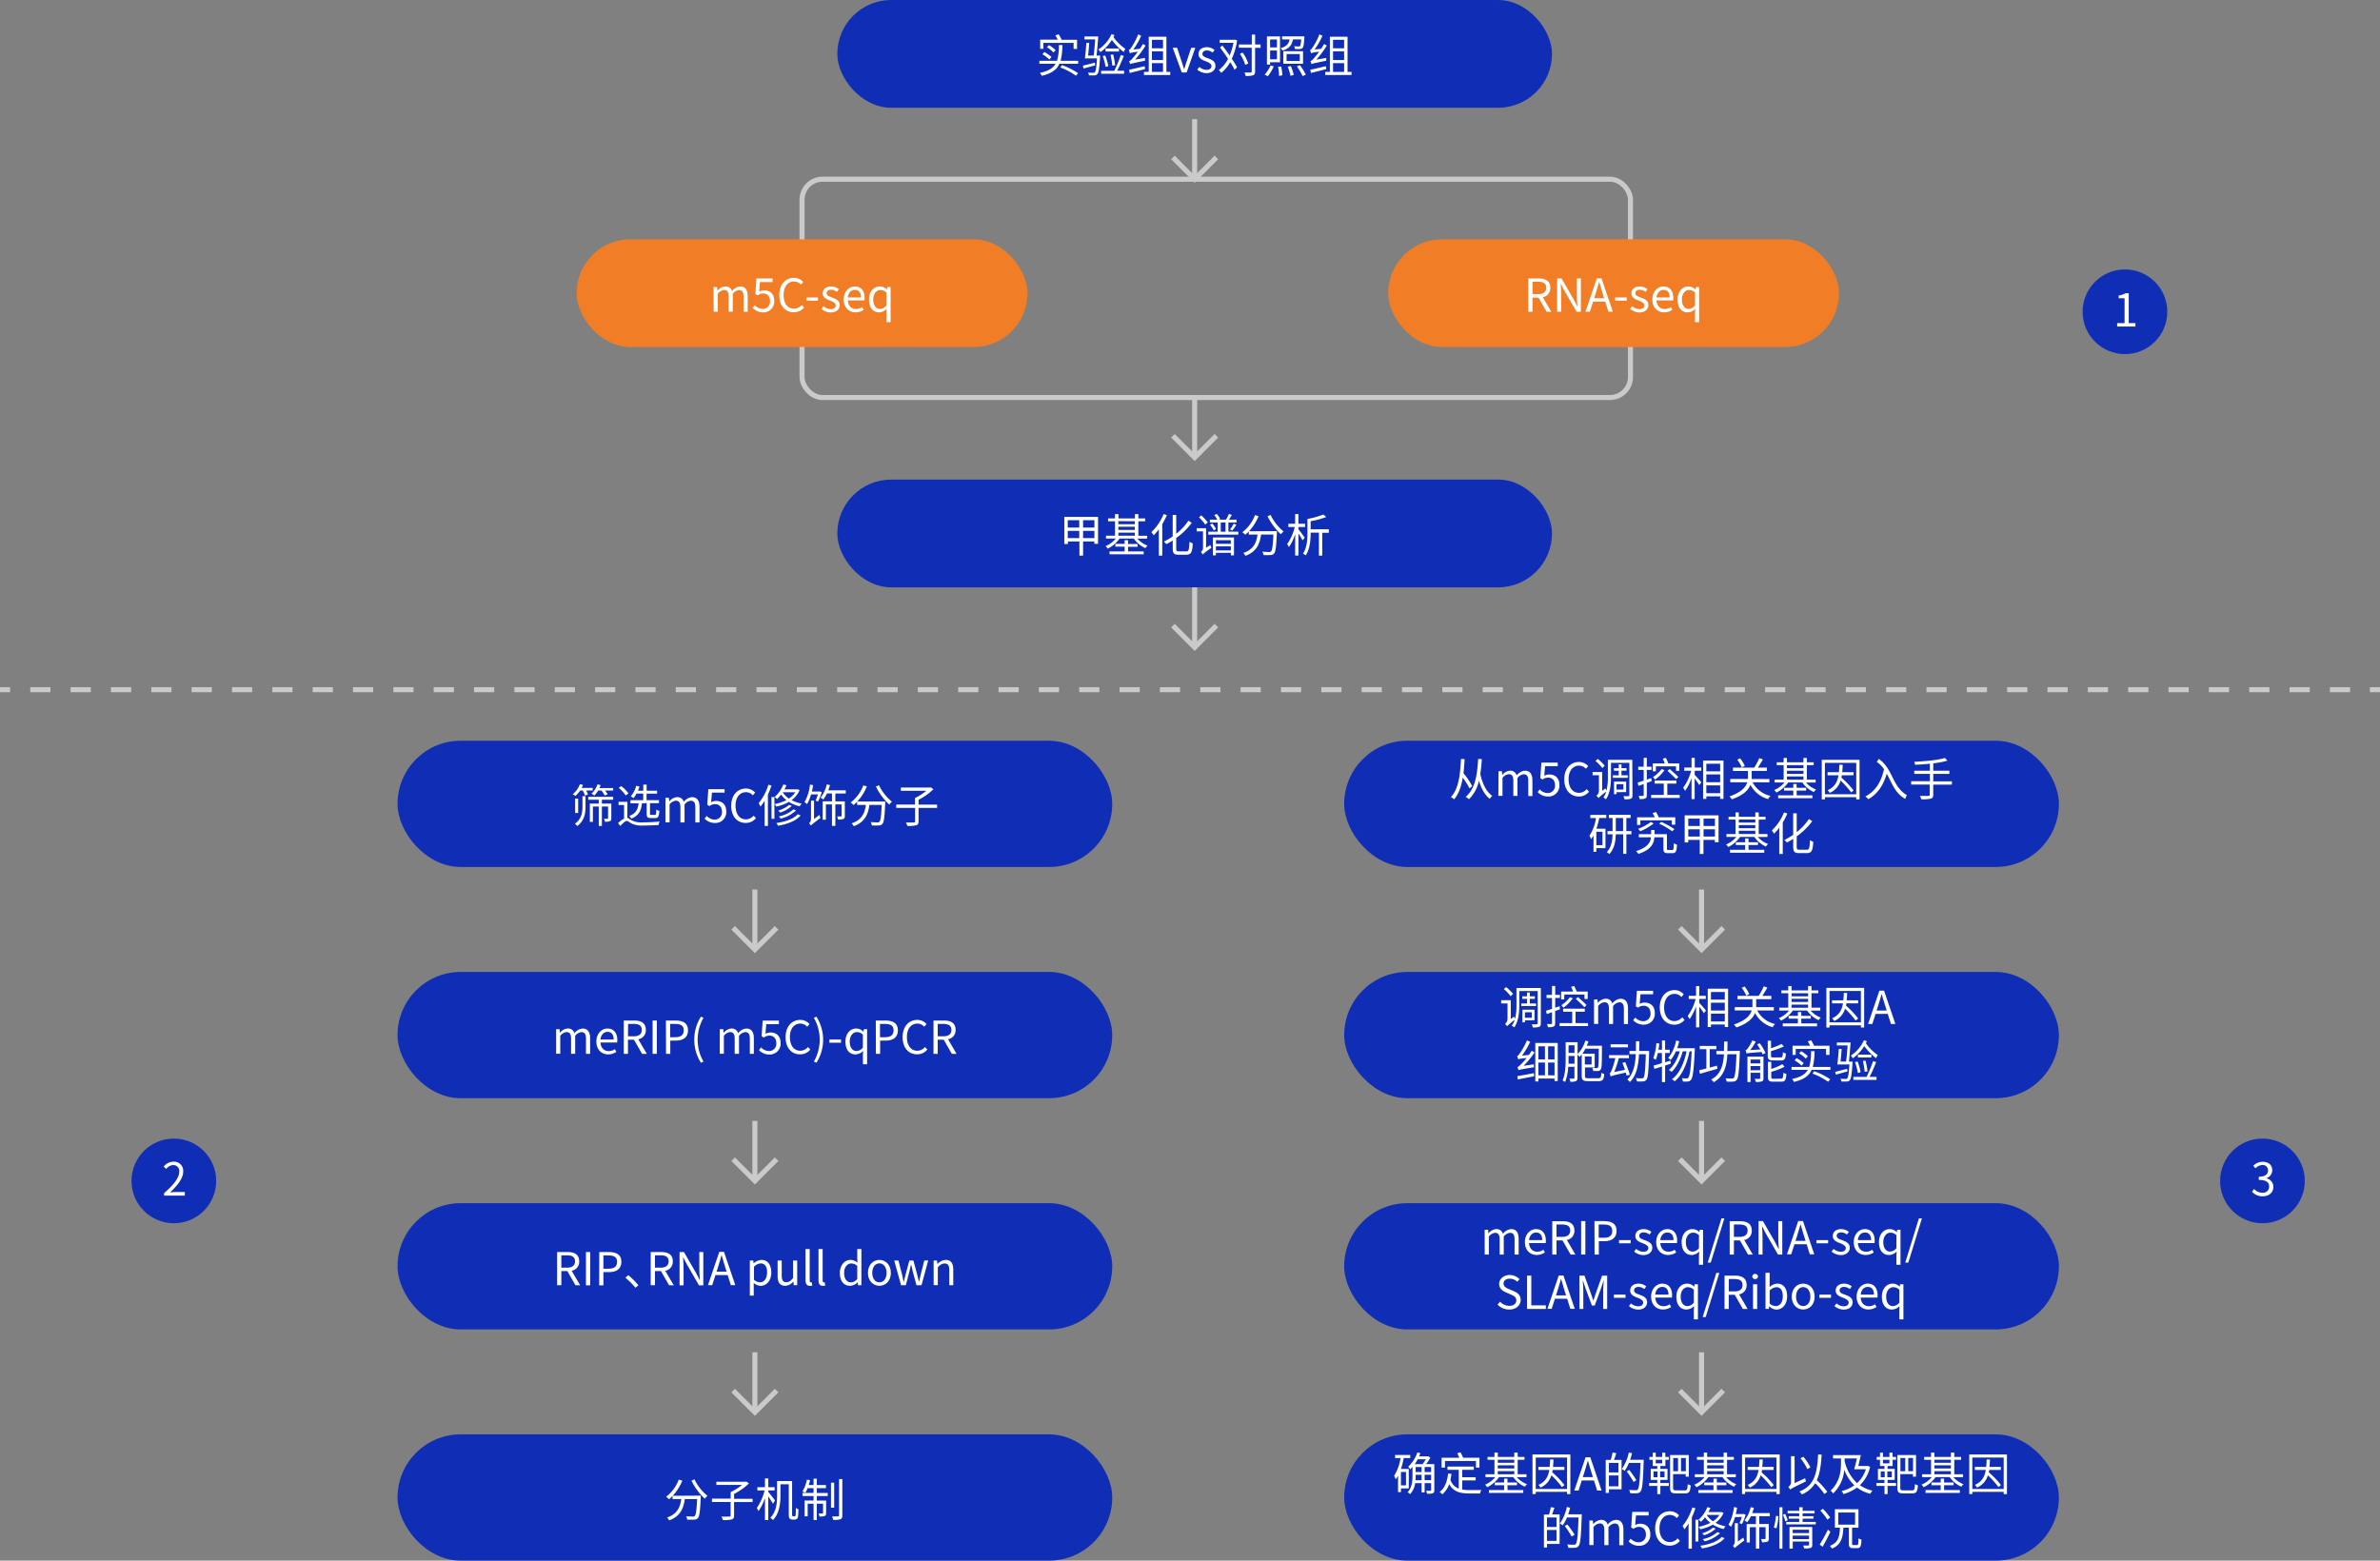 <svg xmlns="http://www.w3.org/2000/svg" viewBox="0 0 942.69 618.25"><rect x="0" y="0" width="942.69" height="618.25" fill="#808080" stroke="none"/><defs><style>.cls-1,.cls-5{fill:none;stroke:#cacaca;stroke-miterlimit:10;stroke-width:2px;}.cls-2{fill:#102db5;}.cls-3{fill:#fff;}.cls-4{fill:#f17e26;}.cls-5{stroke-dasharray:7.99 7.99;}</style></defs><title>资源 17-12</title><g id="图层_2" data-name="图层 2"><g id="图层_1-2" data-name="图层 1"><rect class="cls-1" x="317.68" y="70.99" width="328.13" height="86.49" rx="8.12" ry="8.12"/><rect class="cls-2" x="331.65" width="283.08" height="42.69" rx="21.35" ry="21.35"/><path class="cls-3" d="M427.05,24.09v1.17h-7.43c-1,2.29-3.05,3.85-7,4.77a4.1,4.1,0,0,0-.76-1.15c3.42-.72,5.26-1.89,6.25-3.62h-6.43V24.09h7a22.12,22.12,0,0,0,.74-6.23h1.38a26.25,26.25,0,0,1-.7,6.23ZM413.3,19.34H412V15.7h6.95A12.06,12.06,0,0,0,418,14l1.32-.41a14,14,0,0,1,1.17,2.16h6.12v3.64h-1.37V17h-12Zm.36,1.26a13.07,13.07,0,0,1,2.81,2l-.81,1a13,13,0,0,0-2.78-2.09Zm3.62.19a12.62,12.62,0,0,0-2.63-2.07l.81-.84a11.4,11.4,0,0,1,2.66,2Zm3.33,5A28,28,0,0,1,427,29l-.81,1A26.66,26.66,0,0,0,420,26.74Z"/><path class="cls-3" d="M433.8,25.87c-1.62.45-3.26.92-4.61,1.28L428.94,26c1.22-.27,3-.73,4.73-1.18ZM435.74,22s0,.39,0,.56c-.29,4.52-.56,6.21-1.1,6.79a1.59,1.59,0,0,1-1.19.52c-.43,0-1.28,0-2.12,0a2.85,2.85,0,0,0-.38-1.14c.88.09,1.71.11,2.05.11a.7.7,0,0,0,.63-.21c.38-.38.65-1.84.88-5.51h-4.79c.22-1.57.45-4.25.56-6.16l1.15.05c-.1,1.57-.28,3.51-.45,5h2.22c.21-1.71.45-4.23.59-6.39h-4.27V14.46H435c-.18,2.41-.44,5.61-.67,7.56Zm5.69-8.1c-.12.28-.27.54-.39.81a18.65,18.65,0,0,0,4.72,4.66,5.12,5.12,0,0,0-.67,1.24,23.76,23.76,0,0,1-4.7-4.79,16.66,16.66,0,0,1-4.52,4.83c-.16-.25-.58-.81-.79-1.06a14.14,14.14,0,0,0,5.18-6.09Zm3.7,8.24c-.76,1.89-1.75,4.25-2.63,5.89h2.75v1.17h-9.11V28.05h5.2a41.27,41.27,0,0,0,2.56-6.21ZM437.76,22A24,24,0,0,1,439,26.2l-1.1.3a20.82,20.82,0,0,0-1.13-4.3Zm5.46-1.59h-5.33V19.21h5.33ZM440.57,26a29.87,29.87,0,0,0-.72-4.28l1.06-.15a33,33,0,0,1,.78,4.27Z"/><path class="cls-3" d="M453.53,22.94a6.83,6.83,0,0,0,0,1.11c-4.88,1-5.49,1.16-5.89,1.35a7.23,7.23,0,0,0-.4-1.15A3.82,3.82,0,0,0,448.67,23a26.59,26.59,0,0,0,2-2.48,13.06,13.06,0,0,0-3.17.56,9.74,9.74,0,0,0-.39-1.26c.32-.07.65-.49,1.06-1.1a26.55,26.55,0,0,0,2.65-5.11l1.2.57a32.32,32.32,0,0,1-3.11,5.44l2.59-.29c.42-.63.83-1.28,1.19-1.91l1.06.63a37.22,37.22,0,0,1-4.16,5.57Zm0,4.43-6.07,1.54-.23-1.29c1.53-.29,3.87-.87,6.17-1.39Zm10,1.11v1.23H453.13V28.48H455V14.55h7V28.48Zm-7.26-12.71v3.35h4.39V15.77Zm0,8h4.39V20.34h-4.39Zm0,4.7h4.39V25h-4.39Z"/><path class="cls-3" d="M464.52,18.94h1.72l1.83,5.56c.31,1,.61,2,.92,2.88h.07c.29-.91.61-1.92.9-2.88l1.86-5.56h1.62L470,28.72h-1.91Z"/><path class="cls-3" d="M474.23,27.6l.81-1.08a4.44,4.44,0,0,0,2.9,1.15c1.29,0,1.92-.68,1.92-1.53s-1.15-1.44-2.23-1.85c-1.37-.51-2.92-1.17-2.92-2.83s1.25-2.77,3.37-2.77a5,5,0,0,1,3,1.1l-.79,1.06a3.64,3.64,0,0,0-2.25-.87c-1.22,0-1.78.65-1.78,1.41,0,.93,1.06,1.28,2.16,1.69,1.42.54,3,1.12,3,3,0,1.59-1.26,2.9-3.57,2.9A5.91,5.91,0,0,1,474.23,27.6Z"/><path class="cls-3" d="M490,16a26.08,26.08,0,0,1-2.1,7.29A39.06,39.06,0,0,1,490,26.66l-1,1c-.41-.86-1-1.9-1.73-3.06a13.93,13.93,0,0,1-3.54,4.25,4.42,4.42,0,0,0-1-1.06,12.86,12.86,0,0,0,3.68-4.48c-1-1.53-2.15-3.15-3.17-4.49l.92-.79c.91,1.21,1.94,2.58,2.88,3.93a23.24,23.24,0,0,0,1.51-5h-5.46v-1.2h5.84l.23-.06Zm9.3,2.95h-2.17v9.38c0,.85-.21,1.26-.75,1.48a8.56,8.56,0,0,1-3,.27,5.35,5.35,0,0,0-.45-1.35c1.13,0,2.14,0,2.43,0s.43-.09.43-.42V18.9H490.7V17.61h5.13V13.7h1.31v3.91h2.17Zm-6.07,6.77a16.3,16.3,0,0,0-2.11-4.39l1.1-.5a16.56,16.56,0,0,1,2.2,4.3Z"/><path class="cls-3" d="M500.92,29.6a16.32,16.32,0,0,0,2.36-3.67l1.26.36a19.49,19.49,0,0,1-2.34,3.89Zm2.16-4h-1.26V14.42H507V24.67h-3.94Zm0-9.95v3.13h2.7V15.63Zm2.7,7.83V20h-2.7v3.51Zm1.69,2.86a21.49,21.49,0,0,1,.45,3.51l-1.31.2a20.52,20.52,0,0,0-.38-3.58Zm4.65-10.73c-.41,2.18-1.39,3.62-4.14,4.45a3.89,3.89,0,0,0-.72-1c2.34-.63,3.19-1.76,3.55-3.44h-3V14.4h8.84s0,.34,0,.52c-.16,2.6-.32,3.66-.72,4.07a1.36,1.36,0,0,1-1,.42,17.51,17.51,0,0,1-2,0,3,3,0,0,0-.36-1.1c.79.07,1.53.09,1.8.09s.45,0,.56-.16.36-.94.48-2.63Zm4,9.65h-7.81V20.29h7.81Zm-1.31-3.85H509.6v2.74h5.24Zm-3.53,4.75a20.45,20.45,0,0,1,1.17,3.53l-1.31.33a22.22,22.22,0,0,0-1.1-3.61Zm3.6-.36a26,26,0,0,1,2.34,3.78l-1.28.56a23.18,23.18,0,0,0-2.25-3.83Z"/><path class="cls-3" d="M525.33,22.94a6.83,6.83,0,0,0,0,1.11c-4.88,1-5.49,1.16-5.89,1.35a8.23,8.23,0,0,0-.39-1.15A3.88,3.88,0,0,0,520.47,23a27.94,27.94,0,0,0,2-2.48,12.76,12.76,0,0,0-3.17.56,11.85,11.85,0,0,0-.4-1.26c.32-.07.65-.49,1.06-1.1a26,26,0,0,0,2.65-5.11l1.21.57a32.35,32.35,0,0,1-3.12,5.44l2.59-.29c.42-.63.83-1.28,1.19-1.91l1.06.63a37.87,37.87,0,0,1-4.15,5.57Zm0,4.43-6.07,1.54L519,27.62c1.53-.29,3.87-.87,6.17-1.39Zm10,1.11v1.23H524.93V28.48h1.82V14.55h7V28.48ZM528,15.77v3.35h4.39V15.77Zm0,8h4.39V20.34H528Zm0,4.7h4.39V25H528Z"/><rect class="cls-2" x="331.65" y="189.99" width="283.08" height="42.69" rx="21.35" ry="21.35"/><path class="cls-3" d="M434.93,204.77v10.66h-1.48v-.92H429v5.59h-1.46v-5.59h-4.55v1h-1.43V204.77Zm-12,1.32V209h4.55v-2.91Zm4.55,7.09v-2.86h-4.55v2.86Zm6-7.09H429V209h4.5Zm0,7.09v-2.86H429v2.86Z"/><path class="cls-3" d="M450.5,213.38a10,10,0,0,0,4.05,2.77,5,5,0,0,0-.88,1,11,11,0,0,1-4.58-3.8h-5.63a12.44,12.44,0,0,1-4.7,4,4.66,4.66,0,0,0-.87-1,10.42,10.42,0,0,0,4.07-3h-3.89v-1.13h3.57V206.5H438.9v-1.11h2.74v-1.73H443v1.73h6.54v-1.73h1.35v1.73h2.7v1.11h-2.7v5.75h3.47v1.13Zm-3.68,5.08H453v1.13H439.46v-1.13h6v-1.89h-3.67v-1.1h3.67V214h1.33v1.51h3.77v1.1h-3.77Zm-3.87-12v1.21h6.54V206.5Zm0,3.46h6.54v-1.24H443Zm0,2.29h6.54V211H443Z"/><path class="cls-3" d="M462.18,204.07a26.37,26.37,0,0,1-1.82,3.55V220.1H459V209.71a17.91,17.91,0,0,1-2.07,2.36,8.88,8.88,0,0,0-.88-1.28,20,20,0,0,0,4.84-7.13Zm7.72,14.37c1,0,1.08-.77,1.23-3.84a4,4,0,0,0,1.31.65c-.18,3.35-.58,4.5-2.47,4.5H466.8c-1.8,0-2.3-.54-2.3-2.53v-3.1a26.7,26.7,0,0,1-2.5,1.44,7.78,7.78,0,0,0-1-1,27.56,27.56,0,0,0,3.49-2.05V204h1.4v7.46a22.14,22.14,0,0,0,4.83-5.19l1.31.86a27.29,27.29,0,0,1-6.14,6v4.1c0,1,.18,1.19,1.05,1.19Z"/><path class="cls-3" d="M479.39,215.9a6,6,0,0,0,.45,1.14,29.63,29.63,0,0,0-3.52,2.64,4.31,4.31,0,0,0-.64-1.11,1.71,1.71,0,0,0,.82-1.44v-6.61H474v-1.26h3.72V217Zm-2-8.08a21.64,21.64,0,0,0-2.48-2.9l.9-.76a20.29,20.29,0,0,1,2.55,2.76Zm13.09,2.82v1.14H478.58v-1.14h3.7V207h-3.06v-1.13h2.94a12.16,12.16,0,0,0-1.19-1.8l.95-.49a8.75,8.75,0,0,1,1.39,2l-.5.29h2.79c.41-.7.88-1.64,1.17-2.29l1.15.43c-.36.62-.77,1.3-1.15,1.86h3V207h-3.22v3.6Zm-10.33-3.24a10.09,10.09,0,0,1,1.53,2.16l-.92.58a10.34,10.34,0,0,0-1.5-2.25Zm.28,5.53h8.34V220h-1.24v-1h-5.91v1h-1.19Zm1.19,1.06v1.44h5.91V214Zm5.91,4.07v-1.62h-5.91v1.62Zm-4-7.42h1.87V207h-1.87Zm3.69-.88a14.42,14.42,0,0,0,1.44-2.34l1.05.5a25,25,0,0,1-1.64,2.27Z"/><path class="cls-3" d="M505.76,210.41s0,.47,0,.65c-.25,5.45-.48,7.51-1.1,8.19a1.75,1.75,0,0,1-1.4.63,21.39,21.39,0,0,1-2.83,0,3,3,0,0,0-.43-1.33c1.17.11,2.25.13,2.68.13a1,1,0,0,0,.78-.24c.45-.45.7-2.21.92-6.68h-4.88c-.49,3.55-1.68,6.77-6.2,8.43a5,5,0,0,0-.84-1.13c4.23-1.43,5.22-4.27,5.63-7.3h-3.46v-1.24a15.59,15.59,0,0,1-1.4,1.32,10.61,10.61,0,0,0-1.15-1,15.12,15.12,0,0,0,5-6.77l1.43.4a19.94,19.94,0,0,1-3.8,6ZM503.27,204a19.14,19.14,0,0,0,5.15,6.54,5.77,5.77,0,0,0-1.08,1.13,24.47,24.47,0,0,1-5.27-7.16Z"/><path class="cls-3" d="M515.93,214.06c-.31-.63-1-1.76-1.63-2.71v8.73H513v-8.5a19,19,0,0,1-2.47,5.17,7.31,7.31,0,0,0-.7-1.21,19.43,19.43,0,0,0,3-6.77h-2.53v-1.28H513v-3.85h1.29v3.85h2.63v1.28H514.3v.92c.64.76,2.13,2.77,2.49,3.31Zm10.4-3h-2.61v9.06h-1.31V211h-3.28v.09c0,2.68-.25,6.45-1.94,8.93a4.2,4.2,0,0,0-1.1-.68c1.62-2.4,1.78-5.75,1.78-8.25v-5.51a31,31,0,0,0,6.3-1.76l1.14,1a34.56,34.56,0,0,1-6.18,1.66v3.2h7.2Z"/><rect class="cls-2" x="157.46" y="293.45" width="283.08" height="50.01" rx="25" ry="25"/><path class="cls-3" d="M232.16,313.17a8.84,8.84,0,0,1,.73,1.57l-1.17.43a11.93,11.93,0,0,0-.93-2h-1a11.72,11.72,0,0,1-1.84,2.16,8,8,0,0,0-1.13-.67,9.38,9.38,0,0,0,2.88-4l1.24.29c-.16.41-.36.79-.55,1.19h4.37v1Zm-1.46,2.23h1.22v4c0,2.77-.38,5.69-3.27,7.83a4.56,4.56,0,0,0-.94-.86c2.7-2,3-4.54,3-7ZM229,322.08h-1.19v-5.71H229Zm4-6.41h9.87v1.14H238.4v1.54h3.73v5.8c0,.63-.11,1-.54,1.17a5.18,5.18,0,0,1-2,.22,4.21,4.21,0,0,0-.38-1.17c.69,0,1.23,0,1.41,0s.23-.06.23-.24v-4.62H238.4v7.69h-1.24v-7.69h-2.32v6.08h-1.21v-7.24h3.53v-1.54H233Zm9.87-3.49v1h-3.22a7,7,0,0,1,1,1.48l-1.13.52a10.82,10.82,0,0,0-1.3-2h-1.31a9.42,9.42,0,0,1-1.52,2,5.66,5.66,0,0,0-1.1-.77,8.59,8.59,0,0,0,2.35-3.68l1.26.29a6.26,6.26,0,0,1-.47,1.19Z"/><path class="cls-3" d="M248.48,324c.49.07.9.51,1.75,1a8.77,8.77,0,0,0,4.5.78c2,0,4.75-.13,6.54-.33a4.69,4.69,0,0,0-.4,1.39c-1.39.09-4.41.2-6.16.2a9.16,9.16,0,0,1-4.73-.89c-.71-.43-1.25-.93-1.64-.93-.67,0-1.64.9-2.65,2l-.88-1.14a9.63,9.63,0,0,1,2.38-1.76v-5.42H245v-1.26h3.51Zm-.63-8.87a14,14,0,0,0-2.79-3l1-.72a14.42,14.42,0,0,1,2.86,2.9Zm6.43,3.11c-.34,2.83-1.21,4.9-4.23,6.07a3.93,3.93,0,0,0-.81-1.06c2.7-1,3.42-2.67,3.71-5h-3.23V317h5.05v-2.63h-2.65a9.67,9.67,0,0,1-1.17,1.82,6.55,6.55,0,0,0-1.12-.68A10.86,10.86,0,0,0,252,311.3l1.28.28a14.25,14.25,0,0,1-.59,1.66h2.11v-2.41h1.33v2.41h4.14v1.17H256.1V317H261v1.17h-3.55v4.16c0,.43.07.5.52.5h1.44c.42,0,.51-.27.54-2.12a3.76,3.76,0,0,0,1.21.52c-.14,2.27-.5,2.85-1.62,2.85h-1.75c-1.35,0-1.65-.42-1.65-1.75v-4.16Z"/><path class="cls-3" d="M263.58,316.05h1.35l.15,1.42h.05a4.31,4.31,0,0,1,3-1.67,2.59,2.59,0,0,1,2.71,1.87,4.59,4.59,0,0,1,3.22-1.87c2,0,3,1.33,3,3.83v6.2h-1.64v-6c0-1.84-.58-2.61-1.82-2.61a3.58,3.58,0,0,0-2.46,1.49v7.1h-1.64v-6c0-1.84-.58-2.61-1.82-2.61a3.6,3.6,0,0,0-2.47,1.49v7.1h-1.64Z"/><path class="cls-3" d="M279.1,324.31l.81-1.08a4.33,4.33,0,0,0,3.24,1.46,2.85,2.85,0,0,0,2.81-3.11c0-1.89-1.08-3-2.74-3a3.63,3.63,0,0,0-2.2.77l-.88-.54.42-6.17H287V314h-5l-.33,3.82a3.85,3.85,0,0,1,2-.52c2.19,0,4,1.29,4,4.19a4.28,4.28,0,0,1-4.32,4.54A5.57,5.57,0,0,1,279.1,324.31Z"/><path class="cls-3" d="M289.63,319.24c0-4.27,2.5-6.86,5.85-6.86A4.91,4.91,0,0,1,299.1,314l-.9,1.09a3.61,3.61,0,0,0-2.7-1.26c-2.5,0-4.16,2.05-4.16,5.34s1.58,5.42,4.1,5.42a4,4,0,0,0,3.06-1.47l.92,1a5.08,5.08,0,0,1-4.05,1.89C292.1,326.06,289.63,323.52,289.63,319.24Z"/><path class="cls-3" d="M305.58,311.22a32.34,32.34,0,0,1-1.42,3.57v12.42h-1.3v-10a18.64,18.64,0,0,1-1.66,2.34,11.89,11.89,0,0,0-.7-1.37,21.1,21.1,0,0,0,3.85-7.31Zm0,4.54h1.15v8.63H305.6Zm11.12-2.7a9.09,9.09,0,0,1-3.18,3.91,13.75,13.75,0,0,0,4,1.38,4.61,4.61,0,0,0-.74,1.08,13.9,13.9,0,0,1-4.29-1.74,17.71,17.71,0,0,1-5.06,1.85,3.48,3.48,0,0,0-.63-1,16.62,16.62,0,0,0,4.69-1.57,9.64,9.64,0,0,1-2.11-2.2,13.32,13.32,0,0,1-1.59,1.79,6.45,6.45,0,0,0-1-.8,12.67,12.67,0,0,0,3.49-5l1.23.3a18.15,18.15,0,0,1-.8,1.66h5.06l.22-.06Zm.42,10c-1.79,2.12-5.13,3.4-8.93,4.07a5,5,0,0,0-.71-1.08c3.62-.51,6.88-1.66,8.5-3.49Zm-3.51-3.78a12.25,12.25,0,0,1-4.63,2.63,3.78,3.78,0,0,0-.76-.79,11.47,11.47,0,0,0,4.36-2.27Zm1.71,1.78a13.25,13.25,0,0,1-6.16,3.24,3.73,3.73,0,0,0-.7-.86,12.25,12.25,0,0,0,5.83-2.81ZM310,313.84a9,9,0,0,0,2.47,2.52,8.55,8.55,0,0,0,2.56-2.52Z"/><path class="cls-3" d="M321.25,314.72a16.59,16.59,0,0,1-1.58,3.85,7.46,7.46,0,0,0-1-.81,17.9,17.9,0,0,0,2.16-6.95l1.25.23c-.15.87-.31,1.71-.51,2.54h2.83l.21-.07.87.29a21.47,21.47,0,0,1-1.46,3.74l-1-.37a13.37,13.37,0,0,0,.94-2.45Zm3.3,8.12A7.86,7.86,0,0,0,325,324c-3.09,2.34-3.54,2.72-3.81,3.06v0a4.59,4.59,0,0,0-.72-.9,2.31,2.31,0,0,0,.75-1.74v-7.24h1.21v7.27Zm6.32-8.48v3.11h3.76v5.76c0,.63-.11,1-.56,1.21a5.07,5.07,0,0,1-2.12.23,5.66,5.66,0,0,0-.38-1.24c.76,0,1.33,0,1.53,0s.25-.05.25-.25v-4.5h-2.48v8.5h-1.33v-8.5h-2.42v6.06h-1.26v-7.29h3.68v-3.11h-2a13.35,13.35,0,0,1-1.42,2.39,7.63,7.63,0,0,0-1.12-.7,13.07,13.07,0,0,0,2.47-5.28l1.28.27a20.92,20.92,0,0,1-.69,2.07h6.94v1.25Z"/><path class="cls-3" d="M350.63,317.53s0,.46,0,.64c-.25,5.46-.49,7.51-1.1,8.2a1.76,1.76,0,0,1-1.4.63,23.26,23.26,0,0,1-2.83,0,2.93,2.93,0,0,0-.43-1.33c1.17.11,2.25.12,2.68.12a1,1,0,0,0,.77-.23c.45-.45.71-2.21.92-6.68h-4.88c-.48,3.55-1.67,6.77-6.19,8.43a5,5,0,0,0-.85-1.14c4.23-1.42,5.22-4.26,5.64-7.29h-3.46V317.6a16.9,16.9,0,0,1-1.4,1.31,10.69,10.69,0,0,0-1.16-1,15.12,15.12,0,0,0,5-6.77l1.42.39a19.68,19.68,0,0,1-3.8,6Zm-2.48-6.45a19.14,19.14,0,0,0,5.15,6.54,5.77,5.77,0,0,0-1.08,1.13,24.41,24.41,0,0,1-5.28-7.17Z"/><path class="cls-3" d="M371.17,320.06h-7.34v5.37c0,.9-.24,1.31-.92,1.51a12.59,12.59,0,0,1-3.53.26,5,5,0,0,0-.58-1.37c1.46.05,2.78,0,3.17,0s.49-.1.49-.43v-5.35H355v-1.33h7.42v-2.59a21.79,21.79,0,0,0,4.5-2.85H356.82V312h11.6l.29-.07,1,.75a25.11,25.11,0,0,1-5.88,4.16v1.91h7.34Z"/><rect class="cls-4" x="228.39" y="94.79" width="178.58" height="42.69" rx="21.35" ry="21.35"/><path class="cls-3" d="M282.63,113.73H284l.14,1.43h.05a4.31,4.31,0,0,1,3.05-1.68,2.58,2.58,0,0,1,2.7,1.87,4.64,4.64,0,0,1,3.22-1.87c2,0,3,1.33,3,3.84v6.19h-1.64v-6c0-1.83-.57-2.61-1.82-2.61a3.62,3.62,0,0,0-2.46,1.5v7.09h-1.64v-6c0-1.83-.58-2.61-1.82-2.61a3.62,3.62,0,0,0-2.47,1.5v7.09h-1.63Z"/><path class="cls-3" d="M298.14,122l.81-1.08a4.37,4.37,0,0,0,3.24,1.46,2.86,2.86,0,0,0,2.81-3.12c0-1.89-1.08-3-2.74-3a3.6,3.6,0,0,0-2.19.78l-.88-.54.41-6.18H306v1.41h-5l-.32,3.81a3.81,3.81,0,0,1,2-.52c2.2,0,4,1.3,4,4.2a4.29,4.29,0,0,1-4.32,4.54A5.61,5.61,0,0,1,298.14,122Z"/><path class="cls-3" d="M308.67,116.92c0-4.27,2.5-6.86,5.85-6.86a4.85,4.85,0,0,1,3.62,1.64l-.9,1.08a3.6,3.6,0,0,0-2.7-1.26c-2.5,0-4.16,2-4.16,5.35s1.59,5.42,4.11,5.42a4,4,0,0,0,3.06-1.48l.92,1a5.11,5.11,0,0,1-4.06,1.9C311.14,123.75,308.67,121.21,308.67,116.92Z"/><path class="cls-3" d="M319.42,117.84H324v1.26h-4.61Z"/><path class="cls-3" d="M325.39,122.39l.81-1.08a4.42,4.42,0,0,0,2.9,1.16c1.3,0,1.93-.69,1.93-1.53s-1.15-1.44-2.23-1.86c-1.37-.5-2.92-1.17-2.92-2.83s1.24-2.77,3.37-2.77a5.11,5.11,0,0,1,3,1.1l-.79,1.06a3.72,3.72,0,0,0-2.25-.86c-1.23,0-1.79.65-1.79,1.4,0,.94,1.06,1.28,2.16,1.7,1.43.54,3,1.11,3,3,0,1.58-1.26,2.9-3.56,2.9A5.89,5.89,0,0,1,325.39,122.39Z"/><path class="cls-3" d="M334.18,118.63c0-3.17,2.14-5.15,4.41-5.15,2.48,0,3.89,1.8,3.89,4.59a5.78,5.78,0,0,1-.08.94h-6.59c.11,2.09,1.39,3.42,3.25,3.42a4.24,4.24,0,0,0,2.44-.77l.6,1.08a5.82,5.82,0,0,1-3.24,1C336.26,123.75,334.18,121.85,334.18,118.63Zm6.86-.79c0-2-.9-3-2.43-3s-2.62,1.11-2.81,3Z"/><path class="cls-3" d="M351.08,124.16l.09-1.78a4.35,4.35,0,0,1-2.95,1.37c-2.45,0-4-1.86-4-5.12s2-5.15,4.24-5.15a3.9,3.9,0,0,1,2.79,1.19h.05l.16-.94h1.3v13.9h-1.64Zm0-3.13v-5.14a3.47,3.47,0,0,0-2.38-1c-1.58,0-2.82,1.51-2.82,3.74s1,3.77,2.7,3.77A3.36,3.36,0,0,0,351.08,121Z"/><rect class="cls-4" x="549.83" y="94.79" width="178.58" height="42.69" rx="21.35" ry="21.35"/><path class="cls-3" d="M612.6,123.51l-3.21-5.6H607v5.6h-1.68v-13.2h4.14c2.69,0,4.61,1,4.61,3.71a3.57,3.57,0,0,1-3,3.71l3.38,5.78Zm-5.58-7h2.21c2.07,0,3.21-.83,3.21-2.54s-1.14-2.36-3.21-2.36H607Z"/><path class="cls-3" d="M616.77,110.31h1.73l4.81,8.32,1.4,2.72h.09c-.09-1.33-.21-2.81-.21-4.18v-6.86h1.58v13.2h-1.71l-4.81-8.34-1.42-2.71h-.07c.07,1.33.2,2.73.2,4.12v6.93h-1.59Z"/><path class="cls-3" d="M635.82,119.48H631l-1.27,4H628l4.49-13.2h1.85l4.48,13.2h-1.76Zm-.42-1.33-.63-2c-.48-1.5-.9-2.94-1.33-4.47h-.07c-.41,1.55-.85,3-1.31,4.47l-.65,2Z"/><path class="cls-3" d="M639.72,117.84h4.61v1.26h-4.61Z"/><path class="cls-3" d="M645.7,122.39l.81-1.08a4.42,4.42,0,0,0,2.9,1.16c1.29,0,1.92-.69,1.92-1.53s-1.15-1.44-2.23-1.86c-1.37-.5-2.92-1.17-2.92-2.83s1.25-2.77,3.37-2.77a5.07,5.07,0,0,1,3,1.1l-.79,1.06a3.69,3.69,0,0,0-2.25-.86c-1.22,0-1.78.65-1.78,1.4,0,.94,1.06,1.28,2.16,1.7,1.42.54,3,1.11,3,3,0,1.58-1.26,2.9-3.57,2.9A5.86,5.86,0,0,1,645.7,122.39Z"/><path class="cls-3" d="M654.48,118.63c0-3.17,2.15-5.15,4.41-5.15,2.49,0,3.89,1.8,3.89,4.59a5.93,5.93,0,0,1-.07.94h-6.59c.11,2.09,1.39,3.42,3.24,3.42a4.25,4.25,0,0,0,2.45-.77l.59,1.08a5.77,5.77,0,0,1-3.24,1C656.57,123.75,654.48,121.85,654.48,118.63Zm6.86-.79c0-2-.9-3-2.43-3-1.38,0-2.61,1.11-2.81,3Z"/><path class="cls-3" d="M671.39,124.16l.09-1.78a4.37,4.37,0,0,1-3,1.37c-2.45,0-4-1.86-4-5.12s2-5.15,4.23-5.15a3.87,3.87,0,0,1,2.79,1.19h.06l.16-.94H673v13.9h-1.63Zm0-3.13v-5.14a3.47,3.47,0,0,0-2.38-1c-1.59,0-2.83,1.51-2.83,3.74s1,3.77,2.7,3.77A3.37,3.37,0,0,0,671.39,121Z"/><line class="cls-1" x1="473.19" y1="47.21" x2="473.19" y2="70.05"/><polyline class="cls-1" points="481.79 62.38 473.19 70.99 464.59 62.38"/><line class="cls-1" x1="473.19" y1="157.47" x2="473.19" y2="180.31"/><polyline class="cls-1" points="481.79 172.64 473.19 181.24 464.59 172.64"/><line class="cls-1" x1="473.19" y1="232.69" x2="473.19" y2="255.52"/><polyline class="cls-1" points="481.79 247.85 473.19 256.46 464.59 247.85"/><line class="cls-1" x1="299" y1="352.4" x2="299" y2="375.24"/><polyline class="cls-1" points="307.6 367.57 299 376.17 290.39 367.57"/><rect class="cls-2" x="157.46" y="385.05" width="283.08" height="50.01" rx="25" ry="25"/><path class="cls-3" d="M220.28,407.71h1.35l.14,1.42h0a4.33,4.33,0,0,1,3.05-1.67,2.58,2.58,0,0,1,2.7,1.87,4.61,4.61,0,0,1,3.22-1.87c2,0,3,1.33,3,3.83v6.2h-1.64v-6c0-1.84-.57-2.61-1.82-2.61a3.64,3.64,0,0,0-2.46,1.49v7.1H226.2v-6c0-1.84-.58-2.61-1.82-2.61a3.64,3.64,0,0,0-2.47,1.49v7.1h-1.63Z"/><path class="cls-3" d="M236.21,412.61c0-3.17,2.14-5.15,4.41-5.15,2.48,0,3.89,1.8,3.89,4.59a5.89,5.89,0,0,1-.08.94h-6.59c.11,2.08,1.39,3.42,3.25,3.42a4.17,4.17,0,0,0,2.44-.78l.6,1.08a5.82,5.82,0,0,1-3.24,1C238.29,417.72,236.21,415.83,236.21,412.61Zm6.86-.79c0-2-.9-3.05-2.44-3.05-1.38,0-2.61,1.12-2.8,3.05Z"/><path class="cls-3" d="M254.32,417.49l-3.21-5.6h-2.38v5.6h-1.67v-13.2h4.14c2.68,0,4.61.95,4.61,3.71a3.58,3.58,0,0,1-3,3.71l3.39,5.78Zm-5.59-6.95H251c2.07,0,3.2-.83,3.2-2.54s-1.13-2.36-3.2-2.36h-2.22Z"/><path class="cls-3" d="M258.49,404.29h1.67v13.2h-1.67Z"/><path class="cls-3" d="M263.76,404.29h3.77c3,0,5,1,5,3.87s-2,4.09-4.86,4.09h-2.18v5.24h-1.68Zm3.64,6.61c2.32,0,3.42-.85,3.42-2.74s-1.17-2.52-3.49-2.52h-1.89v5.26Z"/><path class="cls-3" d="M275,411.89a16.86,16.86,0,0,1,2.64-9.13l1,.47a17.39,17.39,0,0,0,0,17.32l-1,.48A16.92,16.92,0,0,1,275,411.89Z"/><path class="cls-3" d="M285.11,407.71h1.35l.15,1.42h.05a4.31,4.31,0,0,1,3-1.67,2.57,2.57,0,0,1,2.7,1.87,4.63,4.63,0,0,1,3.23-1.87c2,0,3,1.33,3,3.83v6.2H297v-6c0-1.84-.58-2.61-1.82-2.61a3.64,3.64,0,0,0-2.47,1.49v7.1H291v-6c0-1.84-.57-2.61-1.81-2.61a3.64,3.64,0,0,0-2.47,1.49v7.1h-1.64Z"/><path class="cls-3" d="M300.63,416l.81-1.08a4.32,4.32,0,0,0,3.24,1.46,2.85,2.85,0,0,0,2.81-3.11c0-1.89-1.08-3-2.74-3a3.58,3.58,0,0,0-2.2.78l-.88-.54.41-6.18h6.43v1.4h-5l-.32,3.82a3.84,3.84,0,0,1,2-.52c2.2,0,4,1.29,4,4.19a4.29,4.29,0,0,1-4.32,4.54A5.57,5.57,0,0,1,300.63,416Z"/><path class="cls-3" d="M311.16,410.9c0-4.27,2.5-6.86,5.85-6.86a4.88,4.88,0,0,1,3.62,1.64l-.9,1.08a3.61,3.61,0,0,0-2.7-1.26c-2.51,0-4.16,2.05-4.16,5.34s1.58,5.42,4.1,5.42a4,4,0,0,0,3.06-1.47l.92,1a5.08,5.08,0,0,1-4.05,1.89C313.62,417.72,311.16,415.18,311.16,410.9Z"/><path class="cls-3" d="M322.37,420.55a17.45,17.45,0,0,0,0-17.32l1-.47a17,17,0,0,1,0,18.27Z"/><path class="cls-3" d="M328.51,411.82h4.61v1.26h-4.61Z"/><path class="cls-3" d="M341.78,418.14l.09-1.79a4.33,4.33,0,0,1-3,1.37c-2.45,0-4-1.85-4-5.11s2-5.15,4.23-5.15a3.83,3.83,0,0,1,2.79,1.19H342l.16-.94h1.29v13.9h-1.63Zm0-3.14v-5.13a3.44,3.44,0,0,0-2.38-1c-1.58,0-2.83,1.52-2.83,3.75s1,3.76,2.7,3.76A3.37,3.37,0,0,0,341.78,415Z"/><path class="cls-3" d="M346.89,404.29h3.76c3,0,5,1,5,3.87s-2,4.09-4.86,4.09h-2.18v5.24h-1.67Zm3.63,6.61c2.33,0,3.42-.85,3.42-2.74s-1.17-2.52-3.49-2.52h-1.89v5.26Z"/><path class="cls-3" d="M357.51,410.9c0-4.27,2.5-6.86,5.85-6.86a4.88,4.88,0,0,1,3.62,1.64l-.9,1.08a3.61,3.61,0,0,0-2.7-1.26c-2.51,0-4.16,2.05-4.16,5.34s1.58,5.42,4.1,5.42a4,4,0,0,0,3.06-1.47l.92,1a5.08,5.08,0,0,1-4.05,1.89C360,417.72,357.51,415.18,357.51,410.9Z"/><path class="cls-3" d="M377,417.49l-3.2-5.6h-2.38v5.6h-1.67v-13.2h4.14c2.68,0,4.61.95,4.61,3.71a3.58,3.58,0,0,1-3,3.71l3.38,5.78Zm-5.58-6.95h2.21c2.08,0,3.21-.83,3.21-2.54s-1.13-2.36-3.21-2.36h-2.21Z"/><line class="cls-1" x1="299" y1="444.06" x2="299" y2="466.9"/><polyline class="cls-1" points="307.6 459.23 299 467.83 290.39 459.23"/><rect class="cls-2" x="157.46" y="476.65" width="283.08" height="50.01" rx="25" ry="25"/><path class="cls-3" d="M227.92,509.15l-3.21-5.6h-2.37v5.6h-1.68V496h4.14c2.69,0,4.61.95,4.61,3.71a3.57,3.57,0,0,1-3,3.71l3.39,5.78Zm-5.58-6.95h2.21c2.07,0,3.21-.83,3.21-2.54s-1.14-2.36-3.21-2.36h-2.21Z"/><path class="cls-3" d="M232.09,496h1.68v13.2h-1.68Z"/><path class="cls-3" d="M237.37,496h3.76c3,0,5,1,5,3.87s-2,4.09-4.86,4.09H239v5.24h-1.67Zm3.63,6.61c2.33,0,3.42-.85,3.42-2.74s-1.17-2.52-3.49-2.52H239v5.26Z"/><path class="cls-3" d="M251.7,510.16a30.3,30.3,0,0,0-4-4l1.17-1a34.47,34.47,0,0,1,4,4Z"/><path class="cls-3" d="M265,509.15l-3.21-5.6h-2.37v5.6h-1.68V496h4.14c2.69,0,4.61.95,4.61,3.71a3.58,3.58,0,0,1-3,3.71l3.39,5.78Zm-5.58-6.95h2.21c2.07,0,3.21-.83,3.21-2.54s-1.14-2.36-3.21-2.36h-2.21Z"/><path class="cls-3" d="M269.17,496h1.73l4.81,8.32,1.4,2.72h.09c-.09-1.33-.21-2.81-.21-4.18V496h1.58v13.2h-1.71l-4.81-8.34-1.42-2.72h-.07c.07,1.34.2,2.74.2,4.13v6.93h-1.59Z"/><path class="cls-3" d="M288.22,505.12h-4.83l-1.28,4h-1.69l4.49-13.2h1.85l4.48,13.2h-1.76Zm-.42-1.34-.63-2c-.48-1.5-.9-2.94-1.33-4.47h-.07c-.41,1.55-.85,3-1.31,4.47l-.65,2Z"/><path class="cls-3" d="M297,499.37h1.35l.15,1.12h0a5.21,5.21,0,0,1,3.12-1.37c2.52,0,3.88,2,3.88,5,0,3.35-2,5.27-4.24,5.27a4.43,4.43,0,0,1-2.71-1.13l0,1.71v3.31H297Zm6.84,4.75c0-2.16-.72-3.61-2.57-3.61a4,4,0,0,0-2.63,1.35V507a3.81,3.81,0,0,0,2.4,1C302.64,508,303.82,506.56,303.82,504.12Z"/><path class="cls-3" d="M308,505.56v-6.19h1.63v6c0,1.82.54,2.59,1.84,2.59,1,0,1.71-.49,2.65-1.66v-6.93h1.64v9.78h-1.37l-.13-1.53h0a4.2,4.2,0,0,1-3.24,1.76C308.93,509.38,308,508.05,308,505.56Z"/><path class="cls-3" d="M319.07,507.2V494.82h1.64v12.49c0,.51.21.7.46.7a1.79,1.79,0,0,0,.35,0l.23,1.26a2.57,2.57,0,0,1-.95.14C319.57,509.38,319.07,508.59,319.07,507.2Z"/><path class="cls-3" d="M324.2,507.2V494.82h1.64v12.49c0,.51.21.7.46.7a1.79,1.79,0,0,0,.35,0l.23,1.26a2.57,2.57,0,0,1-.95.14C324.7,509.38,324.2,508.59,324.2,507.2Z"/><path class="cls-3" d="M332.66,504.27c0-3.17,2-5.15,4.23-5.15a4,4,0,0,1,2.75,1.15l-.09-1.69v-3.76h1.64v14.33h-1.33L339.7,508h0a4.37,4.37,0,0,1-3,1.38C334.24,509.38,332.66,507.53,332.66,504.27Zm6.89,2.39v-5.13a3.39,3.39,0,0,0-2.37-1c-1.59,0-2.83,1.51-2.83,3.74s1,3.76,2.7,3.76A3.36,3.36,0,0,0,339.55,506.66Z"/><path class="cls-3" d="M343.78,504.27c0-3.26,2.14-5.15,4.54-5.15s4.54,1.89,4.54,5.15-2.15,5.11-4.54,5.11S343.78,507.51,343.78,504.27Zm7.38,0c0-2.25-1.15-3.78-2.84-3.78s-2.83,1.53-2.83,3.78,1.14,3.74,2.83,3.74S351.16,506.52,351.16,504.27Z"/><path class="cls-3" d="M354.19,499.37h1.67l1.46,5.65c.2.94.39,1.82.57,2.74H358c.22-.92.42-1.82.67-2.74l1.51-5.65h1.61L363.3,505c.23.94.45,1.82.68,2.74h.07c.22-.92.4-1.8.61-2.74l1.44-5.65h1.55L365,509.15h-2l-1.42-5.28c-.25-.92-.43-1.82-.66-2.81h-.1c-.21,1-.41,1.91-.66,2.85l-1.37,5.24H356.9Z"/><path class="cls-3" d="M369.79,499.37h1.35l.15,1.41h0a4.69,4.69,0,0,1,3.28-1.66c2.05,0,3,1.33,3,3.83v6.2H376v-6c0-1.84-.56-2.61-1.86-2.61-1,0-1.69.5-2.68,1.49v7.1h-1.64Z"/><line class="cls-1" x1="299" y1="535.72" x2="299" y2="558.56"/><polyline class="cls-1" points="307.6 550.89 299 559.49 290.39 550.89"/><rect class="cls-2" x="157.46" y="568.24" width="283.08" height="50.01" rx="25" ry="25"/><path class="cls-3" d="M277.56,592.51s0,.47,0,.65c-.25,5.45-.49,7.5-1.1,8.19A1.79,1.79,0,0,1,275,602a21.23,21.23,0,0,1-2.82,0,3,3,0,0,0-.43-1.33c1.17.11,2.25.13,2.68.13a1,1,0,0,0,.77-.24c.45-.45.7-2.21.92-6.68h-4.88c-.48,3.55-1.67,6.77-6.19,8.43a4.72,4.72,0,0,0-.85-1.13c4.23-1.43,5.22-4.27,5.64-7.3H266.4v-1.24a15.35,15.35,0,0,1-1.4,1.31,10.69,10.69,0,0,0-1.16-1,15.14,15.14,0,0,0,5-6.77l1.42.39a19.87,19.87,0,0,1-3.8,6Zm-2.48-6.45a19,19,0,0,0,5.15,6.54,5.77,5.77,0,0,0-1.08,1.13,24.5,24.5,0,0,1-5.28-7.16Z"/><path class="cls-3" d="M298.1,595.05h-7.34v5.36c0,.9-.24,1.32-.92,1.52a13.11,13.11,0,0,1-3.53.25,5.08,5.08,0,0,0-.58-1.37c1.46.05,2.78,0,3.17,0s.49-.11.49-.44v-5.34H282v-1.33h7.42v-2.6a22.17,22.17,0,0,0,4.5-2.84H283.75V587h11.6l.29-.07,1,.76a25.71,25.71,0,0,1-5.88,4.16v1.91h7.34Z"/><path class="cls-3" d="M306.18,595.73c-.38-.66-1.21-1.93-1.87-2.92v9.37H303v-8.74a19.15,19.15,0,0,1-2.55,5.17,8,8,0,0,0-.72-1.17,21.11,21.11,0,0,0,3.11-7H300v-1.28h3v-3.45h1.32v3.45h2.5v1.28h-2.5v.6c.61.68,2.27,2.86,2.65,3.36Zm8.48,5a.47.47,0,0,0,.34-.13,1.33,1.33,0,0,0,.18-.68c0-.42.06-1.35.06-2.56a3.33,3.33,0,0,0,1,.58,21.7,21.7,0,0,1-.14,2.79,1.49,1.49,0,0,1-.47,1,1.6,1.6,0,0,1-.93.25h-.89a1.52,1.52,0,0,1-1-.36c-.29-.25-.38-.56-.38-2.13V588h-3.3v4.49c0,3-.38,7-2.95,9.7a4.14,4.14,0,0,0-1.05-.9c2.44-2.5,2.67-6.07,2.67-8.82v-5.75h5.94v12.86a2.34,2.34,0,0,0,.11,1,.47.47,0,0,0,.31.11Z"/><path class="cls-3" d="M323.52,591.45h4.33v1.22h-4.33v1.8h3.7v4.92c0,.61-.09,1-.54,1.17a5.49,5.49,0,0,1-2.08.21,4.27,4.27,0,0,0-.4-1.17c.77,0,1.37,0,1.55,0s.25-.05.25-.23V595.7h-2.48v6.46h-1.28V595.7h-2.33v5h-1.22v-6.25h3.55v-1.8h-4.38v-1.22h4.38v-1.89H319.9a14.58,14.58,0,0,1-.9,1.85,7.45,7.45,0,0,0-1.19-.5,14.24,14.24,0,0,0,1.8-4.74l1.26.25c-.16.63-.34,1.3-.54,1.91h1.91v-2.52h1.28v2.52h3.63v1.23h-3.63Zm6.89,5.83h-1.26v-9.9h1.26Zm3.22-11.34v14.4c0,.88-.19,1.28-.73,1.51a8.7,8.7,0,0,1-2.88.27,8.61,8.61,0,0,0-.44-1.4c1.07,0,2.07,0,2.38,0s.38-.1.38-.4V585.94Z"/><rect class="cls-2" x="532.42" y="293.45" width="283.08" height="50.01" rx="25" ry="25"/><path class="cls-3" d="M582.08,312.36a30.42,30.42,0,0,0-2.7-4.29c-.58,3.55-1.58,6.41-3.4,8.59a9.85,9.85,0,0,0-1.3-.91c3-3.12,3.67-8.45,4-15.07l1.44.05c-.11,2-.25,3.87-.45,5.6a29.8,29.8,0,0,1,3.46,5.08Zm4.86-11.65c-.14,2.14-.32,4.09-.61,5.89.65,3,2,6.82,4.74,8.68a7.31,7.31,0,0,0-1,1.19c-2.18-1.7-3.51-4.56-4.28-7.17a14.28,14.28,0,0,1-3.95,7.31,10,10,0,0,0-1.29-.94c3.58-3,4.54-8.15,4.93-15Z"/><path class="cls-3" d="M593.54,305.54h1.35L595,307h.05a4.31,4.31,0,0,1,3-1.68,2.58,2.58,0,0,1,2.7,1.88,4.6,4.6,0,0,1,3.22-1.88c2,0,3,1.34,3,3.84v6.19h-1.64v-6c0-1.84-.57-2.62-1.82-2.62a3.6,3.6,0,0,0-2.46,1.5v7.09h-1.64v-6c0-1.84-.58-2.62-1.82-2.62a3.62,3.62,0,0,0-2.47,1.5v7.09h-1.64Z"/><path class="cls-3" d="M609.06,313.8l.81-1.08a4.33,4.33,0,0,0,3.24,1.46,2.86,2.86,0,0,0,2.81-3.12c0-1.89-1.08-3-2.74-3a3.59,3.59,0,0,0-2.19.77l-.89-.54.42-6.17H617v1.4h-5l-.33,3.82a3.78,3.78,0,0,1,2-.53c2.19,0,4,1.3,4,4.2a4.29,4.29,0,0,1-4.33,4.54A5.6,5.6,0,0,1,609.06,313.8Z"/><path class="cls-3" d="M619.59,308.72c0-4.26,2.5-6.86,5.85-6.86a4.92,4.92,0,0,1,3.62,1.64l-.9,1.08a3.6,3.6,0,0,0-2.7-1.26c-2.5,0-4.16,2.05-4.16,5.35s1.58,5.42,4.11,5.42a4,4,0,0,0,3.06-1.48l.91,1.05a5.11,5.11,0,0,1-4,1.89C622.06,315.55,619.59,313,619.59,308.72Z"/><path class="cls-3" d="M646.61,315.08c0,.74-.16,1.1-.63,1.33a7.05,7.05,0,0,1-2.54.24,4.76,4.76,0,0,0-.43-1.25c.94.06,1.78,0,2,0s.36-.11.36-.38v-12.8h-7.28v5.47c0,2.76-.25,6.5-2,8.95a4.79,4.79,0,0,0-1-.7,8.55,8.55,0,0,0,1.12-2.34,27.39,27.39,0,0,0-3.06,2.54,6.42,6.42,0,0,0-.83-.9,2.62,2.62,0,0,0,1-1.93v-6.19h-2.52v-1.28h3.81v7.47l1.3-1a6.92,6.92,0,0,0,.4.9,22.3,22.3,0,0,0,.55-5.54v-6.67h9.67Zm-11.94-10.8a18.36,18.36,0,0,0-2.7-2.81l.89-.81a19.6,19.6,0,0,1,2.75,2.68Zm6.49,2.88v-1.84h-1.91v-1h1.91V302.8h1.09v1.51h2v1h-2v1.84h2.49v1h-5.89v-1Zm-.87,6.66v.81h-1v-5h4.81v4.18Zm0-3.17v2.16H643v-2.16Z"/><path class="cls-3" d="M654.22,309.44l-1.94.71V315c0,.74-.16,1.08-.61,1.3a5.26,5.26,0,0,1-2.24.25,5,5,0,0,0-.39-1.24h1.69c.22,0,.32-.07.32-.34V310.6l-2.07.73-.3-1.31c.65-.2,1.47-.45,2.37-.77V305h-2.17v-1.24h2.17v-3.52h1.23v3.52h1.87V305h-1.87v3.85c.56-.18,1.15-.4,1.73-.59Zm11.09,5.48v1.19H654v-1.19h5v-4.49h-3.59v-1.2h8.57v1.2H660.4v4.49Zm-9.43-9.37h-1.22v-3.11h4.73c-.2-.6-.52-1.32-.77-1.89l1.24-.31c.32.7.74,1.59.95,2.2h4.32v2.93h-1.27v-1.78h-8Zm3.4-.46a16.21,16.21,0,0,1-3.72,3.76,8.22,8.22,0,0,0-.83-1,13.73,13.73,0,0,0,3.4-3.17Zm2.06-.44c1.13,1,2.64,2.34,3.42,3.15l-.87.87c-.74-.83-2.23-2.27-3.38-3.28Z"/><path class="cls-3" d="M671.23,306.94c.65.65,2.29,2.54,2.67,3l-.85,1.06a30.63,30.63,0,0,0-1.82-2.58v8.14H670V308.2a19,19,0,0,1-2.55,5.11,7.87,7.87,0,0,0-.78-1.22,19.58,19.58,0,0,0,3.17-6.75h-2.73v-1.26H670v-3.84h1.28v3.84h2.58v1.26h-2.58Zm11.42-5.64v15.18h-1.32v-1h-5.47v1h-1.28V301.3Zm-6.79,1.27v3h5.47v-3Zm0,7.32h5.47V306.8h-5.47Zm5.47,4.34v-3.09h-5.47v3.09Z"/><path class="cls-3" d="M694.18,309.91a10.59,10.59,0,0,0,7.08,5.39,4.82,4.82,0,0,0-.94,1.26,11.31,11.31,0,0,1-7-5.64c-.81,2.07-2.77,4.14-7.38,5.74a4.72,4.72,0,0,0-.95-1.15c4.78-1.64,6.5-3.67,7.07-5.6h-6.71V308.6h7c0-.36,0-.69,0-1v-2.18h-5.94v-1.31h8.42a25.19,25.19,0,0,0,2-3.77l1.43.51c-.6,1.06-1.32,2.29-2,3.26h3.57v1.31h-6v2.2c0,.34,0,.67,0,1h7v1.31Zm-4.95-9.49a13.11,13.11,0,0,1,1.86,3l-1.19.65a13.72,13.72,0,0,0-1.78-3.1Z"/><path class="cls-3" d="M715.34,310a9.84,9.84,0,0,0,4,2.78,5.3,5.3,0,0,0-.89,1,11,11,0,0,1-4.57-3.8H708.3a12.38,12.38,0,0,1-4.7,4,4.49,4.49,0,0,0-.87-1,10.4,10.4,0,0,0,4.07-3h-3.89v-1.13h3.57v-5.74h-2.74V302h2.74v-1.73h1.31V302h6.54v-1.73h1.35V302h2.7v1.12h-2.7v5.74h3.47V310Zm-3.68,5.08h6.21v1.14H704.3v-1.14h6v-1.89h-3.67v-1.1h3.67v-1.51h1.33v1.51h3.77v1.1h-3.77Zm-3.87-11.95v1.2h6.54v-1.2Zm0,3.45h6.54v-1.24h-6.54Zm0,2.29h6.54v-1.28h-6.54Z"/><path class="cls-3" d="M736.54,301v15.7h-1.3v-.88H722.82v.88h-1.24V301Zm-1.3,13.67V302.21H722.82v12.44Zm-5.72-7.53c-.06.32-.11.61-.18.92a32.82,32.82,0,0,1,4.84,5.08l-.95.79a34.71,34.71,0,0,0-4.2-4.68,7.6,7.6,0,0,1-4.3,4.86,4.47,4.47,0,0,0-.83-1.06c2.79-1.23,3.87-3.28,4.3-5.91h-4.32V305.9h4.49c.09-.92.14-1.91.18-2.94h1.31c0,1-.09,2-.18,2.94h4.5v1.22Z"/><path class="cls-3" d="M744.19,300.64c5.71,4.09,5.16,10.82,11.12,14.39a5.23,5.23,0,0,0-.66,1.47c-4.11-2.28-5.35-6.43-7.33-10-1.37,4.68-3.65,8-7.27,10.1a9.25,9.25,0,0,0-1.21-1.08c4-2.07,6.25-5.7,7.4-10.78a11.48,11.48,0,0,0-2.86-2.92Z"/><path class="cls-3" d="M773.12,310.83h-7.39v4c0,.95-.28,1.35-1,1.56a13.69,13.69,0,0,1-3.71.24,6.47,6.47,0,0,0-.58-1.33c1.52.05,2.92,0,3.34,0s.55-.12.55-.5v-4H757v-1.31h7.4V306.6h-6.19v-1.28h6.19v-2.77c-2,.21-4,.34-5.87.43a5.65,5.65,0,0,0-.34-1.19c4.25-.2,9.47-.67,12.17-1.51l1,1.06a33.19,33.19,0,0,1-5.62,1.06v2.92h6.38v1.28h-6.38v2.92h7.39Z"/><path class="cls-3" d="M629.93,322.83h6.3v1.23h-2.79a34,34,0,0,1-1.11,4.26h3.58V336h-3.62v1.44h-1.13V331a11.17,11.17,0,0,1-1,1.46,7.16,7.16,0,0,0-.59-1.42,16.93,16.93,0,0,0,2.57-6.95h-2.25Zm4.79,6.68h-2.43v5.31h2.43Zm11.47,1h-2v7.74h-1.27v-7.74h-2.94c-.05,2.74-.52,5.72-2.55,7.83a5.18,5.18,0,0,0-1-.77c1.83-1.93,2.23-4.65,2.28-7.06h-2v-1.28h2v-5.17h-1.47v-1.26h8.62v1.26h-1.68v5.17h2Zm-3.31-1.28v-5.17H640v5.17Z"/><path class="cls-3" d="M662.35,336.72c.51,0,.58-.37.63-2.69a4.32,4.32,0,0,0,1.25.58c-.13,2.7-.49,3.38-1.73,3.38h-1.91c-1.35,0-1.73-.39-1.73-1.85v-4.43h-3.58c-.15,2.3-1.17,4.93-6.34,6.57a5,5,0,0,0-.92-1.1c4.72-1.46,5.74-3.62,5.92-5.47h-4.82v-1.24H654v-1.66h1.34v1.66h4.91v5.65c0,.51.07.6.58.6Zm-12.62-9.93h-1.31v-3h7a17,17,0,0,0-.85-1.71l1.39-.36a17,17,0,0,1,1.06,2.07h6.53v2.91h-1.37V325H649.73Zm-.88,1.55a20,20,0,0,0,5.06-2.72l1.06.62a21.81,21.81,0,0,1-5.26,3.06Zm9.2-2.72a32.57,32.57,0,0,1,5.19,2.87l-.92.81a31.39,31.39,0,0,0-5.15-3Z"/><path class="cls-3" d="M680.7,323v10.66h-1.48v-.92h-4.5v5.58h-1.46v-5.58H668.7v1h-1.42V323Zm-12,1.31v2.92h4.56v-2.92Zm4.56,7.1v-2.87H668.7v2.87Zm6-7.1h-4.5v2.92h4.5Zm0,7.1v-2.87h-4.5v2.87Z"/><path class="cls-3" d="M696.26,331.58a9.94,9.94,0,0,0,4.06,2.78,5.3,5.3,0,0,0-.89,1,11,11,0,0,1-4.57-3.8h-5.64a12.23,12.23,0,0,1-4.7,4,4.21,4.21,0,0,0-.86-1,10.4,10.4,0,0,0,4.07-3h-3.89v-1.13h3.57v-5.74h-2.74v-1.12h2.74v-1.73h1.31v1.73h6.54v-1.73h1.35v1.73h2.7v1.12h-2.7v5.74h3.47v1.13Zm-3.67,5.08h6.21v1.14H685.23v-1.14h6v-1.89h-3.67v-1.1h3.67v-1.51h1.33v1.51h3.76v1.1h-3.76Zm-3.87-12v1.2h6.54v-1.2Zm0,3.45h6.54v-1.24h-6.54Zm0,2.29h6.54v-1.28h-6.54Z"/><path class="cls-3" d="M707.94,322.27a24.67,24.67,0,0,1-1.81,3.55V338.3h-1.39V327.91a18.67,18.67,0,0,1-2.07,2.36,8.88,8.88,0,0,0-.88-1.28,19.86,19.86,0,0,0,4.84-7.13Zm7.73,14.37c1,0,1.08-.77,1.22-3.83a4.06,4.06,0,0,0,1.32.65c-.18,3.34-.58,4.5-2.47,4.5h-3.17c-1.8,0-2.3-.54-2.3-2.54v-3.1a24.77,24.77,0,0,1-2.51,1.44,6.67,6.67,0,0,0-1-1,26.51,26.51,0,0,0,3.5-2.05v-8.52h1.4v7.46a22.57,22.57,0,0,0,4.83-5.19l1.31.87a27.46,27.46,0,0,1-6.14,6v4.1c0,1,.18,1.19,1.05,1.19Z"/><line class="cls-1" x1="673.96" y1="352.4" x2="673.96" y2="375.24"/><polyline class="cls-1" points="682.56 367.57 673.96 376.17 665.36 367.57"/><rect class="cls-2" x="532.42" y="385.05" width="283.08" height="50.01" rx="25" ry="25"/><path class="cls-3" d="M610.3,405.46c0,.74-.16,1.1-.63,1.33a7.05,7.05,0,0,1-2.54.24,4.76,4.76,0,0,0-.43-1.25c.94.06,1.78,0,2,0s.36-.11.36-.38v-12.8h-7.28v5.47c0,2.76-.25,6.5-2,8.95a4.79,4.79,0,0,0-1-.7A8.55,8.55,0,0,0,600,404a27.39,27.39,0,0,0-3.06,2.54,6.42,6.42,0,0,0-.83-.9,2.62,2.62,0,0,0,1-1.93v-6.19h-2.52v-1.28h3.81v7.47l1.3-1a6.92,6.92,0,0,0,.4.9,22.38,22.38,0,0,0,.55-5.55v-6.66h9.67Zm-11.94-10.8a18.36,18.36,0,0,0-2.7-2.81l.89-.81a19.6,19.6,0,0,1,2.75,2.68Zm6.49,2.88V395.7h-1.91v-1h1.91v-1.51h1.09v1.51h2v1h-2v1.84h2.49v1h-5.89v-1ZM604,404.2V405h-1v-5h4.81v4.18Zm0-3.17v2.16h2.72V401Z"/><path class="cls-3" d="M617.91,399.82l-1.94.71v4.84c0,.74-.16,1.08-.61,1.3a5.26,5.26,0,0,1-2.24.25,5,5,0,0,0-.39-1.24h1.69c.22,0,.32-.07.32-.34V401l-2.07.73-.3-1.31c.65-.2,1.47-.45,2.37-.77v-4.27h-2.17v-1.24h2.17V390.6H616v3.52h1.87v1.24H616v3.85c.56-.18,1.15-.4,1.73-.59ZM629,405.3v1.19H617.73V405.3h5v-4.49h-3.59v-1.2h8.57v1.2h-3.65v4.49Zm-9.43-9.37h-1.22v-3.11h4.73c-.2-.6-.52-1.32-.77-1.89l1.24-.31c.32.7.74,1.59,1,2.2h4.32v2.93h-1.27V394h-8Zm3.4-.46a16.21,16.21,0,0,1-3.72,3.76,8.22,8.22,0,0,0-.83-1,13.73,13.73,0,0,0,3.4-3.17ZM625,395c1.13,1,2.64,2.34,3.42,3.15l-.87.87c-.74-.83-2.23-2.27-3.38-3.28Z"/><path class="cls-3" d="M631.38,395.92h1.35l.14,1.42h0a4.31,4.31,0,0,1,3.05-1.68,2.58,2.58,0,0,1,2.7,1.88,4.62,4.62,0,0,1,3.22-1.88c2,0,3,1.34,3,3.84v6.19h-1.64v-6c0-1.84-.57-2.62-1.82-2.62a3.62,3.62,0,0,0-2.46,1.5v7.09H637.3v-6c0-1.84-.58-2.62-1.82-2.62a3.62,3.62,0,0,0-2.47,1.5v7.09h-1.63Z"/><path class="cls-3" d="M646.89,404.18l.81-1.08a4.33,4.33,0,0,0,3.24,1.46,2.86,2.86,0,0,0,2.81-3.12c0-1.89-1.08-3-2.74-3a3.59,3.59,0,0,0-2.19.77l-.88-.54.41-6.17h6.43v1.4h-5l-.32,3.82a3.72,3.72,0,0,1,2-.53c2.2,0,4,1.3,4,4.2a4.29,4.29,0,0,1-4.32,4.54A5.61,5.61,0,0,1,646.89,404.18Z"/><path class="cls-3" d="M657.42,399.1c0-4.26,2.5-6.86,5.85-6.86a4.88,4.88,0,0,1,3.62,1.64L666,395a3.58,3.58,0,0,0-2.7-1.26c-2.5,0-4.16,2.05-4.16,5.35s1.59,5.42,4.11,5.42A4,4,0,0,0,666.3,403l.92,1.05a5.13,5.13,0,0,1-4.05,1.89C659.89,405.93,657.42,403.39,657.42,399.1Z"/><path class="cls-3" d="M673.06,397.32c.65.65,2.29,2.54,2.67,3l-.85,1.06a30.63,30.63,0,0,0-1.82-2.58V407h-1.27v-8.39a19.3,19.3,0,0,1-2.56,5.11,8.63,8.63,0,0,0-.77-1.22,19.57,19.57,0,0,0,3.16-6.75h-2.73v-1.26h2.9v-3.84h1.27v3.84h2.58v1.26h-2.58Zm11.42-5.64v15.18h-1.31v-1h-5.48v1h-1.28V391.68ZM677.69,393v3h5.48v-3Zm0,7.32h5.48v-3.09h-5.48Zm5.48,4.34v-3.09h-5.48v3.09Z"/><path class="cls-3" d="M696,400.29a10.6,10.6,0,0,0,7.07,5.39,4.78,4.78,0,0,0-.93,1.26,11.31,11.31,0,0,1-7-5.64c-.81,2.07-2.77,4.14-7.38,5.74a4.72,4.72,0,0,0-1-1.15c4.79-1.64,6.5-3.67,7.07-5.6h-6.71V399h7c0-.36,0-.69,0-1v-2.18h-5.94v-1.31h8.42a24.3,24.3,0,0,0,2-3.77l1.43.51c-.6,1.06-1.32,2.29-2,3.26h3.57v1.31h-6V398c0,.34,0,.67,0,1h7v1.31Zm-5-9.49a13.11,13.11,0,0,1,1.86,3l-1.19.65a13.72,13.72,0,0,0-1.78-3.1Z"/><path class="cls-3" d="M717.17,400.36a10,10,0,0,0,4.05,2.78,4.92,4.92,0,0,0-.88,1,11,11,0,0,1-4.58-3.8h-5.63a12.38,12.38,0,0,1-4.7,4,4.49,4.49,0,0,0-.87-1,10.32,10.32,0,0,0,4.07-3h-3.89v-1.13h3.57v-5.74h-2.74v-1.12h2.74v-1.73h1.31v1.73h6.54v-1.73h1.35v1.73h2.7v1.12h-2.7v5.74H721v1.13Zm-3.68,5.08h6.22v1.14H706.13v-1.14h6v-1.89h-3.67v-1.1h3.67v-1.51h1.33v1.51h3.77v1.1h-3.77Zm-3.87-11.95v1.2h6.54v-1.2Zm0,3.45h6.54V395.7h-6.54Zm0,2.29h6.54V398h-6.54Z"/><path class="cls-3" d="M738.37,391.36v15.7h-1.29v-.88H724.65v.88h-1.24v-15.7ZM737.08,405V392.59H724.65V405Zm-5.73-7.53c-.05.32-.11.61-.18.92A32.82,32.82,0,0,1,736,403.5l-1,.79a34.71,34.71,0,0,0-4.2-4.68,7.57,7.57,0,0,1-4.3,4.86,4.47,4.47,0,0,0-.83-1.06c2.79-1.23,3.87-3.28,4.31-5.91h-4.33v-1.22h4.49c.09-.92.14-1.91.18-2.94h1.31c0,1-.09,2-.18,2.94H736v1.22Z"/><path class="cls-3" d="M747.71,401.66h-4.82l-1.28,4h-1.69l4.48-13.19h1.85l4.49,13.19H749Zm-.41-1.33-.63-2c-.49-1.49-.9-2.93-1.34-4.46h-.07c-.41,1.54-.84,3-1.31,4.46l-.65,2Z"/><path class="cls-3" d="M605.58,417.93c.38-.54.78-1.13,1.14-1.69l1.13.72a38.74,38.74,0,0,1-4.37,5.26l4.07-.58a6.91,6.91,0,0,0,.05,1.15c-5.11.81-5.74,1-6.16,1.15a6,6,0,0,0-.41-1.24c.41-.07.86-.5,1.47-1.11a26.91,26.91,0,0,0,2.16-2.44c-2.57.27-3,.36-3.31.51a9,9,0,0,0-.45-1.28c.34-.09.69-.52,1.12-1.13a28,28,0,0,0,2.79-5.08l1.29.56a32.37,32.37,0,0,1-3.27,5.45ZM601,426.32c1.64-.25,4.14-.74,6.57-1.17l.08,1.21c-2.29.45-4.67.91-6.43,1.28Zm16-13.14v15.09h-1.27v-1h-6.38v1.17h-1.24V413.18Zm-7.65,1.33v5.17h2.59v-5.17Zm0,11.49h2.59v-5.06h-2.59Zm6.38-11.49h-2.54v5.17h2.54Zm0,11.49v-5.06h-2.54V426Z"/><path class="cls-3" d="M633.09,427.15c.94,0,1.1-.36,1.19-2.14a4.46,4.46,0,0,0,1.15.46c-.18,2.22-.58,2.83-2.27,2.83H629c-1.93,0-2.5-.39-2.5-2.07V417.7c-.29.36-.56.7-.85,1a7.35,7.35,0,0,0-.83-.88V427c0,.7-.16,1.08-.59,1.28a5.23,5.23,0,0,1-2.25.27,6,6,0,0,0-.34-1.25c.77,0,1.45,0,1.67,0s.31-.11.31-.34v-4.32h-2.47a18.74,18.74,0,0,1-1.24,6,4.37,4.37,0,0,0-1-.61c1.16-2.52,1.23-6.1,1.23-8.75v-6.41h4.73v4.75a13.88,13.88,0,0,0,3.08-5.38l1.23.32c-.2.58-.42,1.15-.67,1.71h6v.62c0,6.15-.06,8.19-.45,8.78a1.37,1.37,0,0,1-1.1.6,15.31,15.31,0,0,1-1.93,0,2.88,2.88,0,0,0-.36-1.19c.74,0,1.43.07,1.73.07a.5.5,0,0,0,.52-.25c.26-.4.31-2.24.33-7.46h-5.28a21.41,21.41,0,0,1-1.2,2h4.87v5.43h-3.85v3.37c0,.76.22.92,1.33.92Zm-9.45-5.76v-3.06h-2.36v1c0,.63,0,1.33,0,2.07Zm-2.36-7.28v3h2.36v-3Zm6.46,4.43v3.19h2.67v-3.19Z"/><path class="cls-3" d="M644.28,426.09c-.09-.33-.19-.74-.32-1.17-5,1.09-5.62,1.29-6,1.54v-.07a.07.07,0,0,0,0,.06,9.5,9.5,0,0,0-.41-1.25c.28-.07.52-.55.81-1.22a32.66,32.66,0,0,0,1.45-4.79h-2.48V418h7.87v1.22h-4a35.7,35.7,0,0,1-1.84,5.49l4.27-.9c-.32-.92-.68-1.89-1-2.73l1.1-.31a42.31,42.31,0,0,1,1.83,5Zm.56-11.18h-6.91V413.7h6.91Zm8.37,1.45s0,.49,0,.67c-.24,7.36-.45,9.9-1.07,10.69a1.68,1.68,0,0,1-1.29.69,19.09,19.09,0,0,1-2.49,0,3.27,3.27,0,0,0-.41-1.31c1,.09,1.94.09,2.34.09a.71.71,0,0,0,.68-.27c.47-.53.72-2.88.92-9.26H649.2c-.25,4.43-1,8.5-3.64,11a4.17,4.17,0,0,0-1-1c2.43-2.23,3.15-6,3.36-10.05h-2.5v-1.28h2.56c0-1.26,0-2.55,0-3.83h1.32c0,1.28,0,2.57-.06,3.83Z"/><path class="cls-3" d="M659.53,422.13v6.55h-1.24v-6.16l-3,.92-.36-1.28c.91-.25,2.07-.56,3.33-1v-4h-1.64a15,15,0,0,1-.79,2.67,6.16,6.16,0,0,0-1-.6,21,21,0,0,0,1.24-6l1.17.2c-.09.81-.21,1.63-.34,2.43h1.39v-3.66h1.24v3.66h1.85v1.29h-1.85v3.68l2.09-.65.18,1.19Zm11.77-6.88s0,.5,0,.66c-.4,8.16-.8,10.95-1.52,11.85a1.56,1.56,0,0,1-1.24.69,11.55,11.55,0,0,1-2,0,3,3,0,0,0-.38-1.32c.81.07,1.53.09,1.89.09a.76.76,0,0,0,.67-.31c.57-.63,1-3.29,1.33-10.42h-.86c-.9,4.72-2.89,9.51-5.87,11.88a4.36,4.36,0,0,0-1.12-.81c3-2.12,4.9-6.55,5.83-11.07H666.5c-.81,3.08-2.47,6.45-4.43,8.16a4.41,4.41,0,0,0-1.07-.78c1.91-1.49,3.52-4.5,4.34-7.38H663.8a15,15,0,0,1-2.06,3.42,8,8,0,0,0-1-.77,15.57,15.57,0,0,0,3.15-6.92l1.22.25a20.34,20.34,0,0,1-.81,2.78H670v0Z"/><path class="cls-3" d="M680.23,423.4c-2.43.72-5,1.44-6.9,2L673,424c.79-.18,1.78-.43,2.88-.7v-7.67h-2.63v-1.28h6.56v1.28h-2.61v7.31l2.88-.78Zm8.89-7.09s0,.5,0,.68c-.29,7.39-.53,10-1.21,10.79a1.78,1.78,0,0,1-1.39.7,18.32,18.32,0,0,1-2.64,0,3.09,3.09,0,0,0-.42-1.32c1.1.11,2.13.11,2.52.11a.92.92,0,0,0,.76-.27c.5-.58.79-3,1.06-9.36h-3.6c-.29,4.77-1.33,8.78-5.44,11.09a3.83,3.83,0,0,0-1-1.06c3.82-2,4.81-5.68,5.08-10h-3v-1.3h3c0-1.21.05-2.47.05-3.78h1.34c0,1.29,0,2.56-.06,3.78Z"/><path class="cls-3" d="M697,413.3a17.52,17.52,0,0,1,2.3,3.89l-1.17.52c-.11-.28-.23-.59-.39-.95-4.92.36-5.53.45-5.93.59a9,9,0,0,0-.43-1.26,1.86,1.86,0,0,0,.83-.7,16.12,16.12,0,0,0,1.87-3.2l1.37.43a20.18,20.18,0,0,1-2.2,3.37l4-.24a23.82,23.82,0,0,0-1.3-2Zm1.49,13.83c0,.69-.12,1.05-.63,1.26a6.58,6.58,0,0,1-2.39.24,5.66,5.66,0,0,0-.44-1.23,17.62,17.62,0,0,0,1.84,0c.25,0,.31,0,.31-.29V425h-3.8v3.65h-1.24V418.6h6.35Zm-5.11-7.4v1.53h3.8v-1.53Zm3.8,4.23v-1.64h-3.8V424Zm5.13-3.87c-1.69,0-2.13-.41-2.13-1.87v-5.94h1.3v3a32.75,32.75,0,0,0,4.18-1.69l.9,1a39.5,39.5,0,0,1-5.08,1.82v1.82c0,.56.14.68.95.68h2.87c.68,0,.81-.3.9-2.08a3.29,3.29,0,0,0,1.19.52c-.17,2.16-.56,2.77-2,2.77Zm3.08,7.24c.74,0,.88-.36,1-2.36a3.83,3.83,0,0,0,1.19.49c-.16,2.43-.56,3.06-2,3.06h-3.14c-1.73,0-2.18-.42-2.18-1.89v-6h1.32v2.83a19.67,19.67,0,0,0,4.37-1.87l.89,1a24,24,0,0,1-5.26,2v2.09c0,.59.16.7,1,.7Z"/><path class="cls-3" d="M725,422.67v1.17h-7.44c-1,2.28-3,3.85-7,4.77a3.77,3.77,0,0,0-.76-1.15c3.42-.73,5.26-1.9,6.25-3.62H709.6v-1.17h7a22.17,22.17,0,0,0,.74-6.23h1.39a26.79,26.79,0,0,1-.71,6.23Zm-13.76-4.76H710v-3.63h6.95a14.45,14.45,0,0,0-.9-1.75l1.31-.42a14.06,14.06,0,0,1,1.17,2.17h6.12v3.63h-1.37v-2.37h-12Zm.36,1.26a13.43,13.43,0,0,1,2.81,2l-.81,1a13.26,13.26,0,0,0-2.77-2.09Zm3.62.2a12.36,12.36,0,0,0-2.63-2.07l.81-.85a11.56,11.56,0,0,1,2.67,2Zm3.33,5a27.34,27.34,0,0,1,6.37,3.19l-.81,1a27.05,27.05,0,0,0-6.21-3.24Z"/><path class="cls-3" d="M731.76,424.45c-1.62.45-3.26.92-4.61,1.28l-.25-1.12c1.23-.27,3-.74,4.74-1.19Zm2-3.86s0,.4,0,.56c-.29,4.52-.56,6.22-1.1,6.79a1.51,1.51,0,0,1-1.19.52c-.43,0-1.28,0-2.12,0a2.7,2.7,0,0,0-.38-1.14c.88.09,1.71.11,2.05.11s.47,0,.63-.22c.38-.38.65-1.83.88-5.51h-4.78c.21-1.56.45-4.25.55-6.15l1.16,0c-.11,1.57-.29,3.51-.45,5h2.21c.22-1.71.45-4.23.59-6.39h-4.26V413H733c-.18,2.42-.43,5.62-.67,7.56Zm5.69-8.1c-.13.29-.27.54-.4.81a18.69,18.69,0,0,0,4.72,4.67,4.94,4.94,0,0,0-.67,1.24,23.76,23.76,0,0,1-4.7-4.79,16.36,16.36,0,0,1-4.52,4.82,12.11,12.11,0,0,0-.79-1.06,14.07,14.07,0,0,0,5.19-6.08Zm3.69,8.25c-.76,1.89-1.75,4.25-2.63,5.89h2.75v1.17H734.1v-1.17h5.21a42,42,0,0,0,2.55-6.22Zm-7.37-.22a23.37,23.37,0,0,1,1.19,4.25l-1.1.31a20.65,20.65,0,0,0-1.13-4.3Zm5.46-1.58h-5.33v-1.15h5.33Zm-2.65,5.67a28.65,28.65,0,0,0-.72-4.29l1.06-.14a31.36,31.36,0,0,1,.78,4.27Z"/><line class="cls-1" x1="673.96" y1="444.06" x2="673.96" y2="466.9"/><polyline class="cls-1" points="682.56 459.23 673.96 467.83 665.36 459.23"/><rect class="cls-2" x="532.42" y="476.65" width="283.08" height="50.01" rx="25" ry="25"/><path class="cls-3" d="M588.06,487.17h1.35l.14,1.42h.05a4.33,4.33,0,0,1,3-1.67,2.58,2.58,0,0,1,2.7,1.87,4.61,4.61,0,0,1,3.22-1.87c2,0,3,1.33,3,3.83V497H599.9v-6c0-1.84-.57-2.61-1.82-2.61a3.64,3.64,0,0,0-2.46,1.49V497H594v-6c0-1.84-.58-2.61-1.82-2.61a3.64,3.64,0,0,0-2.47,1.49V497h-1.63Z"/><path class="cls-3" d="M604,492.07c0-3.17,2.14-5.15,4.41-5.15,2.48,0,3.89,1.8,3.89,4.59a5.89,5.89,0,0,1-.08.94h-6.59c.11,2.09,1.39,3.42,3.24,3.42a4.18,4.18,0,0,0,2.45-.78l.6,1.08a5.82,5.82,0,0,1-3.24,1C606.07,497.18,604,495.29,604,492.07Zm6.86-.79c0-2-.91-3-2.44-3-1.38,0-2.61,1.12-2.8,3Z"/><path class="cls-3" d="M622.1,497l-3.21-5.6h-2.38V497h-1.67v-13.2H619c2.68,0,4.61.95,4.61,3.71a3.58,3.58,0,0,1-3,3.71L624,497ZM616.51,490h2.22c2.07,0,3.2-.83,3.2-2.54s-1.13-2.36-3.2-2.36h-2.22Z"/><path class="cls-3" d="M626.27,483.75h1.67V497h-1.67Z"/><path class="cls-3" d="M631.54,483.75h3.77c3,0,5,1,5,3.87s-2,4.09-4.86,4.09h-2.18V497h-1.68Zm3.64,6.61c2.32,0,3.42-.85,3.42-2.74s-1.17-2.52-3.49-2.52h-1.89v5.26Z"/><path class="cls-3" d="M641.28,491.28h4.61v1.26h-4.61Z"/><path class="cls-3" d="M647.26,495.83l.81-1.08a4.39,4.39,0,0,0,2.9,1.15c1.29,0,1.92-.68,1.92-1.53s-1.15-1.44-2.23-1.85c-1.37-.51-2.92-1.17-2.92-2.83s1.24-2.77,3.37-2.77a5,5,0,0,1,3,1.1l-.79,1.06a3.69,3.69,0,0,0-2.25-.86c-1.22,0-1.78.64-1.78,1.4,0,.94,1.06,1.28,2.16,1.69,1.42.54,3,1.12,3,3,0,1.59-1.26,2.9-3.57,2.9A5.83,5.83,0,0,1,647.26,495.83Z"/><path class="cls-3" d="M656,492.07c0-3.17,2.14-5.15,4.41-5.15,2.49,0,3.89,1.8,3.89,4.59a7.57,7.57,0,0,1-.07.94h-6.59c.11,2.09,1.39,3.42,3.24,3.42a4.21,4.21,0,0,0,2.45-.78l.59,1.08a5.8,5.8,0,0,1-3.24,1C658.13,497.18,656,495.29,656,492.07Zm6.86-.79c0-2-.9-3-2.43-3s-2.61,1.12-2.81,3Z"/><path class="cls-3" d="M672.94,497.6l.09-1.79a4.29,4.29,0,0,1-2.95,1.37c-2.45,0-4-1.85-4-5.11s2-5.15,4.23-5.15a3.86,3.86,0,0,1,2.79,1.19h0l.17-.94h1.29v13.9h-1.64Zm0-3.14v-5.13a3.39,3.39,0,0,0-2.37-1c-1.59,0-2.83,1.51-2.83,3.74s1,3.76,2.7,3.76A3.36,3.36,0,0,0,672.94,494.46Z"/><path class="cls-3" d="M681.85,482.67H683l-5.38,17.5h-1.21Z"/><path class="cls-3" d="M692.37,497l-3.21-5.6h-2.38V497h-1.67v-13.2h4.14c2.68,0,4.61.95,4.61,3.71a3.58,3.58,0,0,1-3,3.71l3.39,5.78ZM686.78,490H689c2.07,0,3.2-.83,3.2-2.54s-1.13-2.36-3.2-2.36h-2.22Z"/><path class="cls-3" d="M696.54,483.75h1.73l4.81,8.32,1.4,2.72h.09c-.09-1.34-.22-2.81-.22-4.18v-6.86h1.59V497h-1.71l-4.81-8.34L698,485.89h-.07c.07,1.33.19,2.74.19,4.13V497h-1.58Z"/><path class="cls-3" d="M715.59,492.91h-4.83l-1.28,4h-1.69l4.48-13.2h1.86l4.48,13.2h-1.76Zm-.42-1.33-.63-2c-.48-1.5-.9-2.94-1.33-4.47h-.07c-.42,1.55-.85,3-1.32,4.47l-.65,2Z"/><path class="cls-3" d="M719.49,491.28h4.61v1.26h-4.61Z"/><path class="cls-3" d="M725.46,495.83l.81-1.08a4.41,4.41,0,0,0,2.9,1.15c1.3,0,1.93-.68,1.93-1.53s-1.15-1.44-2.23-1.85c-1.37-.51-2.92-1.17-2.92-2.83s1.24-2.77,3.37-2.77a5,5,0,0,1,3,1.1l-.79,1.06a3.72,3.72,0,0,0-2.25-.86c-1.23,0-1.78.64-1.78,1.4,0,.94,1.06,1.28,2.16,1.69,1.42.54,3,1.12,3,3,0,1.59-1.27,2.9-3.57,2.9A5.88,5.88,0,0,1,725.46,495.83Z"/><path class="cls-3" d="M734.25,492.07c0-3.17,2.14-5.15,4.41-5.15,2.49,0,3.89,1.8,3.89,4.59a7.57,7.57,0,0,1-.07.94h-6.59c.11,2.09,1.38,3.42,3.24,3.42a4.21,4.21,0,0,0,2.45-.78l.59,1.08a5.8,5.8,0,0,1-3.24,1C736.34,497.18,734.25,495.29,734.25,492.07Zm6.86-.79c0-2-.9-3-2.43-3s-2.61,1.12-2.81,3Z"/><path class="cls-3" d="M751.15,497.6l.09-1.79a4.31,4.31,0,0,1-3,1.37c-2.45,0-4-1.85-4-5.11s2-5.15,4.23-5.15a3.86,3.86,0,0,1,2.79,1.19h.05l.16-.94h1.3v13.9h-1.64Zm0-3.14v-5.13a3.4,3.4,0,0,0-2.37-1c-1.59,0-2.83,1.51-2.83,3.74s1,3.76,2.7,3.76A3.36,3.36,0,0,0,751.15,494.46Z"/><path class="cls-3" d="M760.06,482.67h1.19l-5.38,17.5h-1.21Z"/><path class="cls-3" d="M593.16,516.82l1-1.14a5.14,5.14,0,0,0,3.65,1.64c1.73,0,2.78-.86,2.78-2.16s-1-1.78-2.2-2.34l-1.91-.83c-1.22-.52-2.68-1.45-2.68-3.38s1.76-3.51,4.16-3.51a5.4,5.4,0,0,1,3.89,1.64L601,507.8a4.25,4.25,0,0,0-3-1.24c-1.5,0-2.47.75-2.47,1.94s1.15,1.77,2.18,2.2l1.89.81c1.53.66,2.72,1.56,2.72,3.53s-1.73,3.74-4.48,3.74A6.28,6.28,0,0,1,593.16,516.82Z"/><path class="cls-3" d="M604.86,505.35h1.67v11.78h5.76v1.42h-7.43Z"/><path class="cls-3" d="M620.72,514.51h-4.83l-1.28,4h-1.69l4.48-13.2h1.86l4.48,13.2H622Zm-.42-1.33-.63-2c-.48-1.5-.9-2.94-1.33-4.47h-.07c-.41,1.55-.85,3-1.31,4.47l-.65,2Z"/><path class="cls-3" d="M625.59,505.35h2l2.54,7.06c.31.92.61,1.83.94,2.75h.09c.3-.92.59-1.83.9-2.75l2.52-7.06h2v13.2h-1.56v-7.31c0-1.14.12-2.74.21-3.89h-.07l-1,3-2.51,6.86h-1.11L628,510.36l-1-3h-.07c.07,1.15.2,2.75.2,3.89v7.31h-1.52Z"/><path class="cls-3" d="M639.24,512.88h4.61v1.26h-4.61Z"/><path class="cls-3" d="M645.21,517.43l.81-1.08a4.41,4.41,0,0,0,2.9,1.15c1.3,0,1.93-.68,1.93-1.53s-1.15-1.44-2.23-1.85c-1.37-.51-2.92-1.17-2.92-2.83s1.24-2.77,3.37-2.77a5,5,0,0,1,3,1.1l-.79,1.06a3.72,3.72,0,0,0-2.25-.86c-1.23,0-1.79.64-1.79,1.4,0,.94,1.07,1.28,2.16,1.69,1.43.54,3,1.12,3,3,0,1.59-1.26,2.9-3.56,2.9A5.88,5.88,0,0,1,645.21,517.43Z"/><path class="cls-3" d="M654,513.67c0-3.17,2.14-5.15,4.41-5.15,2.48,0,3.89,1.8,3.89,4.59a7.57,7.57,0,0,1-.07.94h-6.59c.1,2.09,1.38,3.42,3.24,3.42a4.21,4.21,0,0,0,2.45-.78l.59,1.08a5.8,5.8,0,0,1-3.24,1C656.09,518.78,654,516.89,654,513.67Zm6.86-.79c0-2-.9-3.05-2.43-3.05s-2.61,1.12-2.81,3.05Z"/><path class="cls-3" d="M670.9,519.2l.09-1.79a4.31,4.31,0,0,1-3,1.37c-2.45,0-4-1.85-4-5.11s2-5.15,4.24-5.15a3.86,3.86,0,0,1,2.79,1.19h.05l.16-.94h1.3v13.9H670.9Zm0-3.14v-5.13a3.43,3.43,0,0,0-2.38-1c-1.58,0-2.82,1.51-2.82,3.74s1,3.76,2.7,3.76A3.36,3.36,0,0,0,670.9,516.06Z"/><path class="cls-3" d="M679.81,504.27H681l-5.39,17.5h-1.2Z"/><path class="cls-3" d="M690.32,518.55l-3.2-5.6h-2.38v5.6h-1.67v-13.2h4.14c2.68,0,4.61.95,4.61,3.71a3.58,3.58,0,0,1-3,3.71l3.38,5.78Zm-5.58-6.95H687c2.07,0,3.2-.83,3.2-2.54S689,506.7,687,506.7h-2.22Z"/><path class="cls-3" d="M694.05,505.69a1.14,1.14,0,0,1,2.27,0,1.14,1.14,0,0,1-2.27,0Zm.3,3.08H696v9.78h-1.64Z"/><path class="cls-3" d="M700.82,517.54h-.06l-.14,1H699.3V504.22h1.64v3.92l-.05,1.77a4.89,4.89,0,0,1,3.06-1.39c2.54,0,3.91,2,3.91,5,0,3.37-2,5.29-4.25,5.29A4.33,4.33,0,0,1,700.82,517.54Zm5.32-4c0-2.16-.72-3.61-2.57-3.61a4,4,0,0,0-2.63,1.35v5.13a3.79,3.79,0,0,0,2.4,1C705,517.41,706.14,516,706.14,513.52Z"/><path class="cls-3" d="M709.69,513.67c0-3.26,2.14-5.15,4.54-5.15s4.53,1.89,4.53,5.15-2.14,5.11-4.53,5.11S709.69,516.91,709.69,513.67Zm7.38,0c0-2.25-1.15-3.78-2.84-3.78s-2.83,1.53-2.83,3.78,1.13,3.74,2.83,3.74S717.07,515.92,717.07,513.67Z"/><path class="cls-3" d="M720.63,512.88h4.61v1.26h-4.61Z"/><path class="cls-3" d="M726.61,517.43l.81-1.08a4.39,4.39,0,0,0,2.9,1.15c1.29,0,1.92-.68,1.92-1.53s-1.15-1.44-2.23-1.85c-1.37-.51-2.92-1.17-2.92-2.83s1.25-2.77,3.37-2.77a5,5,0,0,1,3,1.1l-.79,1.06a3.69,3.69,0,0,0-2.25-.86c-1.22,0-1.78.64-1.78,1.4,0,.94,1.06,1.28,2.16,1.69,1.42.54,3,1.12,3,3,0,1.59-1.26,2.9-3.57,2.9A5.85,5.85,0,0,1,726.61,517.43Z"/><path class="cls-3" d="M735.39,513.67c0-3.17,2.14-5.15,4.41-5.15,2.49,0,3.89,1.8,3.89,4.59a6,6,0,0,1-.07.94H737c.11,2.09,1.39,3.42,3.24,3.42a4.18,4.18,0,0,0,2.45-.78l.59,1.08a5.77,5.77,0,0,1-3.24,1C737.48,518.78,735.39,516.89,735.39,513.67Zm6.86-.79c0-2-.9-3.05-2.43-3.05s-2.61,1.12-2.81,3.05Z"/><path class="cls-3" d="M752.3,519.2l.09-1.79a4.33,4.33,0,0,1-3,1.37c-2.45,0-4-1.85-4-5.11s2-5.15,4.23-5.15a3.86,3.86,0,0,1,2.79,1.19h.06l.16-.94h1.29v13.9H752.3Zm0-3.14v-5.13a3.43,3.43,0,0,0-2.38-1c-1.59,0-2.83,1.51-2.83,3.74s1,3.76,2.7,3.76A3.39,3.39,0,0,0,752.3,516.06Z"/><line class="cls-1" x1="673.96" y1="535.72" x2="673.96" y2="558.56"/><polyline class="cls-1" points="682.56 550.89 673.96 559.49 665.36 550.89"/><rect class="cls-2" x="532.42" y="568.24" width="283.08" height="50.01" rx="25" ry="25"/><path class="cls-3" d="M554.9,589.66v1.44h-1.15v-6.5a9.79,9.79,0,0,1-.94,1.45,9.19,9.19,0,0,0-.61-1.42,17.57,17.57,0,0,0,2.52-7h-2.14v-1.24h6v1.24H556a30.93,30.93,0,0,1-1.1,4.29H558v7.71Zm0-6.52v5.31h2v-5.31Zm13.23,7.16c0,.71-.14,1.05-.59,1.25a6.5,6.5,0,0,1-2.32.21,4.23,4.23,0,0,0-.35-1.19,16.94,16.94,0,0,0,1.7,0c.21,0,.28-.07.28-.3v-2.72h-2.57v3.69h-1.21v-3.69h-2.54a8.08,8.08,0,0,1-2,4.37,4.64,4.64,0,0,0-1-.75c1.72-1.8,1.94-4.36,1.94-6.4v-3.65c-.31.34-.59.65-.9.94a6.08,6.08,0,0,0-.81-1,13.94,13.94,0,0,0,3.65-5.66l1.18.31c-.17.43-.33.83-.51,1.24h3.42l.2-.05.85.57a15.23,15.23,0,0,1-1.71,2.56h3.27Zm-6.59-12.2a15,15,0,0,1-1.19,1.94h3.08a12.69,12.69,0,0,0,1.32-1.94Zm1.53,8.3v-2.15h-2.34v.54c0,.51,0,1.07-.05,1.61Zm-2.34-3.23h2.34v-2h-2.34Zm6.12-2h-2.57v2h2.57Zm0,5.21v-2.15h-2.57v2.15Z"/><path class="cls-3" d="M579.16,590.07a15.39,15.39,0,0,0,3,.23c.65,0,3.72,0,4.59,0a4.59,4.59,0,0,0-.51,1.35h-4.15c-3.75,0-6.43-.65-8.07-3.71A9.7,9.7,0,0,1,571.3,592a6.54,6.54,0,0,0-1.08-.92c2-1.53,3-4.09,3.36-7.33l1.34.15c-.11.82-.26,1.6-.42,2.32a5.46,5.46,0,0,0,3.3,3.51v-7.44h-4.47V581h10.43v1.28h-4.6v2.94h5.33v1.26h-5.33Zm-6.82-8.66H571V577.5h7a14.13,14.13,0,0,0-.83-1.76l1.3-.38a14.1,14.1,0,0,1,1.06,2.14H586v3.91H584.6v-2.63H572.34Z"/><path class="cls-3" d="M600.8,585.21a10,10,0,0,0,4.05,2.77,5.34,5.34,0,0,0-.88,1,11,11,0,0,1-4.57-3.8h-5.64a12.29,12.29,0,0,1-4.7,4,4.9,4.9,0,0,0-.86-1,10.57,10.57,0,0,0,4.07-3h-3.89v-1.14h3.56v-5.74h-2.73v-1.12h2.73v-1.72h1.32v1.72h6.53v-1.72h1.35v1.72h2.7v1.12h-2.7v5.74h3.48v1.14Zm-3.67,5.08h6.21v1.13H589.76v-1.13h6v-1.9h-3.68V587.3h3.68v-1.52h1.33v1.52h3.76v1.09h-3.76Zm-3.87-12v1.21h6.53v-1.21Zm0,3.46h6.53v-1.25h-6.53Zm0,2.28h6.53V582.8h-6.53Z"/><path class="cls-3" d="M622,576.21v15.7h-1.3V591H608.29v.89H607v-15.7Zm-1.3,13.66V577.43H608.29v12.44ZM615,582.34a8.33,8.33,0,0,1-.18.92,32.46,32.46,0,0,1,4.85,5.08l-1,.79a33.89,33.89,0,0,0-4.19-4.68,7.59,7.59,0,0,1-4.31,4.86,4.64,4.64,0,0,0-.82-1.06c2.79-1.22,3.87-3.28,4.3-5.91h-4.32v-1.22h4.48c.09-.92.15-1.91.18-2.93h1.32c0,1-.09,2-.18,2.93h4.5v1.22Z"/><path class="cls-3" d="M631.35,586.5h-4.83l-1.28,4h-1.69l4.48-13.2h1.86l4.48,13.2h-1.76Zm-.42-1.33-.63-2c-.48-1.5-.9-2.94-1.33-4.47h-.07c-.42,1.55-.85,3-1.32,4.47l-.65,2Z"/><path class="cls-3" d="M640.22,575.7c-.31.88-.63,1.87-.94,2.65h3V590h-5v1.43H636V578.35h2a23,23,0,0,0,.72-2.92Zm.83,3.85h-3.78v3.77h3.78Zm0,9.28v-4.32h-3.78v4.32Zm10-9.85c-.29,8.21-.53,11-1.25,11.86a1.75,1.75,0,0,1-1.42.72,18.16,18.16,0,0,1-2.66,0,3.2,3.2,0,0,0-.45-1.32c1.17.11,2.25.11,2.66.11s.56,0,.74-.27c.59-.63.86-3.37,1.1-10.53h-4.58a15.22,15.22,0,0,1-1.69,3.15,8.9,8.9,0,0,0-1.1-.76,18.26,18.26,0,0,0,2.76-6.53l1.28.3a25,25,0,0,1-.78,2.59h5.39Zm-4,8.12a32.37,32.37,0,0,0-2.74-4.16l1-.61a33.84,33.84,0,0,1,2.83,4.07Z"/><path class="cls-3" d="M657.64,587.51H661v1.16h-3.35v3.24h-1.22v-3.24H653.2v-1.16h3.22v-1.24h-2.59V581.9h2.59v-1.12h-1.77v-2.47h-1.33v-1.13h1.33V575.5h1.17v1.68h2.56V575.5h1.24v1.68H661v1.13h-1.35v2.47h-2v1.12h2.83v4.37h-2.83Zm-2.7-2.28h1.57v-2.31h-1.57Zm.88-5.51h2.56v-1.41h-2.56Zm3.48,3.2h-1.73v2.31h1.73Zm8.08,7.51c.85,0,1-.47,1.12-2.5a3.82,3.82,0,0,0,1.17.52c-.18,2.36-.56,3.17-2.21,3.17h-3.64c-1.77,0-2.31-.45-2.31-2.29V576.42h7.4V585h-1.22v-1h-5v5.33c0,.9.16,1.08,1.15,1.08Zm-4.64-12.82v5.22h1.91v-5.22Zm5,0h-1.91v5.22h1.91Z"/><path class="cls-3" d="M683.73,585.21a10,10,0,0,0,4,2.77,4.72,4.72,0,0,0-.88,1,11,11,0,0,1-4.58-3.8h-5.63a12.44,12.44,0,0,1-4.7,4,4.66,4.66,0,0,0-.87-1,10.42,10.42,0,0,0,4.07-3H671.3v-1.14h3.57v-5.74h-2.74v-1.12h2.74v-1.72h1.31v1.72h6.54v-1.72h1.35v1.72h2.7v1.12h-2.7v5.74h3.47v1.14Zm-3.68,5.08h6.22v1.13H672.69v-1.13h6v-1.9h-3.67V587.3h3.67v-1.52h1.33v1.52h3.77v1.09h-3.77Zm-3.87-12v1.21h6.54v-1.21Zm0,3.46h6.54v-1.25h-6.54Zm0,2.28h6.54V582.8h-6.54Z"/><path class="cls-3" d="M704.93,576.21v15.7h-1.29V591H691.21v.89H690v-15.7Zm-1.29,13.66V577.43H691.21v12.44Zm-5.73-7.53c0,.33-.11.62-.18.92a32.82,32.82,0,0,1,4.84,5.08l-1,.79a34.71,34.71,0,0,0-4.2-4.68,7.55,7.55,0,0,1-4.3,4.86,4.68,4.68,0,0,0-.83-1.06c2.79-1.22,3.87-3.28,4.31-5.91h-4.33v-1.22h4.49c.09-.92.14-1.91.18-2.93h1.31c0,1-.09,2-.18,2.93h4.5v1.22Z"/><path class="cls-3" d="M715,585.6a6.76,6.76,0,0,0,.34,1.26c-5.19,2.49-5.84,2.87-6.29,3.26a4.25,4.25,0,0,0-.73-1.09,2.07,2.07,0,0,0,1.08-1.63V576.87h1.42v10.68Zm7.63,6.27a28.52,28.52,0,0,0-3.64-4.29,11.38,11.38,0,0,1-5.27,4.45,7.39,7.39,0,0,0-1-1.15c5.76-2.29,7-6.73,7.42-14.69l1.4.07c-.25,4.27-.74,7.58-1.93,10.14a34.47,34.47,0,0,1,4.16,4.61ZM715.87,582a22.82,22.82,0,0,0-2.7-4.29l1.14-.59a22.49,22.49,0,0,1,2.77,4.18Z"/><path class="cls-3" d="M740.73,581.09a14.35,14.35,0,0,1-4.06,7.29,14.43,14.43,0,0,0,5,2.16,6.05,6.05,0,0,0-.88,1.24,14.81,14.81,0,0,1-5.26-2.47,17.34,17.34,0,0,1-5.33,2.58,5.55,5.55,0,0,0-.78-1.19,14.62,14.62,0,0,0,5.06-2.27,16.36,16.36,0,0,1-4-6.23,14.33,14.33,0,0,1-4.4,9.45,4.93,4.93,0,0,0-1-1.11c3.82-3.59,4.12-8.07,4.12-11.27v-1.5h-3.15v-1.33h11c-.29,1.37-.68,3-1,4.34h3.46l.25-.07Zm-10.1-2.38a16.84,16.84,0,0,0,4.94,8.84,12.31,12.31,0,0,0,3.47-5.49H734.4c.36-1.14.77-2.79,1.09-4.29h-4.86Z"/><path class="cls-3" d="M747.64,587.51H751v1.16h-3.35v3.24h-1.22v-3.24H743.2v-1.16h3.22v-1.24h-2.59V581.9h2.59v-1.12h-1.77v-2.47h-1.33v-1.13h1.33V575.5h1.17v1.68h2.56V575.5h1.24v1.68H751v1.13h-1.35v2.47h-2v1.12h2.83v4.37h-2.83Zm-2.7-2.28h1.57v-2.31h-1.57Zm.88-5.51h2.56v-1.41h-2.56Zm3.48,3.2h-1.73v2.31h1.73Zm8.08,7.51c.85,0,1-.47,1.12-2.5a3.82,3.82,0,0,0,1.17.52c-.18,2.36-.56,3.17-2.21,3.17h-3.64c-1.77,0-2.31-.45-2.31-2.29V576.42h7.4V585h-1.22v-1h-5v5.33c0,.9.16,1.08,1.15,1.08Zm-4.64-12.82v5.22h1.91v-5.22Zm5,0h-1.91v5.22h1.91Z"/><path class="cls-3" d="M773.73,585.21a10,10,0,0,0,4,2.77,4.72,4.72,0,0,0-.88,1,11,11,0,0,1-4.58-3.8h-5.63a12.44,12.44,0,0,1-4.7,4,4.66,4.66,0,0,0-.87-1,10.42,10.42,0,0,0,4.07-3H761.3v-1.14h3.57v-5.74h-2.74v-1.12h2.74v-1.72h1.31v1.72h6.54v-1.72h1.35v1.72h2.7v1.12h-2.7v5.74h3.47v1.14Zm-3.68,5.08h6.22v1.13H762.69v-1.13h6v-1.9h-3.67V587.3h3.67v-1.52h1.33v1.52h3.77v1.09h-3.77Zm-3.87-12v1.21h6.54v-1.21Zm0,3.46h6.54v-1.25h-6.54Zm0,2.28h6.54V582.8h-6.54Z"/><path class="cls-3" d="M794.93,576.21v15.7h-1.29V591H781.21v.89H780v-15.7Zm-1.29,13.66V577.43H781.21v12.44Zm-5.73-7.53c0,.33-.11.62-.18.92a32.82,32.82,0,0,1,4.84,5.08l-1,.79a34.71,34.71,0,0,0-4.2-4.68,7.55,7.55,0,0,1-4.3,4.86,4.68,4.68,0,0,0-.83-1.06c2.79-1.22,3.87-3.28,4.31-5.91h-4.33v-1.22h4.49c.09-.92.14-1.91.18-2.93h1.31c0,1-.09,2-.18,2.93h4.5v1.22Z"/><path class="cls-3" d="M615.69,597.3c-.31.88-.63,1.87-.94,2.65h3v11.68h-5v1.43h-1.22V600h2a21.49,21.49,0,0,0,.73-2.92Zm.82,3.85h-3.78v3.77h3.78Zm0,9.28v-4.32h-3.78v4.32Zm10-9.85c-.29,8.21-.52,11-1.24,11.86a1.77,1.77,0,0,1-1.42.72,18.3,18.3,0,0,1-2.67,0,2.93,2.93,0,0,0-.45-1.32c1.17.11,2.25.11,2.67.11s.56,0,.74-.27c.59-.63.86-3.37,1.09-10.53h-4.57a15.22,15.22,0,0,1-1.69,3.15,9.73,9.73,0,0,0-1.1-.76,18.08,18.08,0,0,0,2.75-6.53l1.28.3a22.71,22.71,0,0,1-.77,2.59h5.38Zm-4,8.12a32.21,32.21,0,0,0-2.73-4.16l1-.61A35,35,0,0,1,623.7,608Z"/><path class="cls-3" d="M629.54,602.36h1.35l.15,1.42h.05a4.33,4.33,0,0,1,3-1.67,2.58,2.58,0,0,1,2.7,1.87,4.59,4.59,0,0,1,3.22-1.87c2,0,3,1.33,3,3.83v6.2h-1.64v-6c0-1.84-.57-2.61-1.82-2.61a3.62,3.62,0,0,0-2.46,1.49v7.1h-1.64v-6c0-1.84-.58-2.61-1.82-2.61a3.64,3.64,0,0,0-2.47,1.49v7.1h-1.64Z"/><path class="cls-3" d="M645.06,610.63l.81-1.08a4.36,4.36,0,0,0,3.24,1.45,2.85,2.85,0,0,0,2.81-3.11c0-1.89-1.08-3-2.74-3a3.54,3.54,0,0,0-2.19.78l-.89-.54.42-6.18H653v1.4h-5l-.33,3.82a3.87,3.87,0,0,1,2-.52c2.19,0,4,1.3,4,4.19a4.29,4.29,0,0,1-4.33,4.54A5.6,5.6,0,0,1,645.06,610.63Z"/><path class="cls-3" d="M655.59,605.55c0-4.27,2.5-6.86,5.85-6.86a4.88,4.88,0,0,1,3.62,1.64l-.9,1.08a3.6,3.6,0,0,0-2.7-1.26c-2.5,0-4.16,2.05-4.16,5.34s1.58,5.42,4.11,5.42a4,4,0,0,0,3.06-1.47l.91,1a5.08,5.08,0,0,1-4,1.89C658.06,612.37,655.59,609.83,655.59,605.55Z"/><path class="cls-3" d="M671.54,597.54a33,33,0,0,1-1.42,3.56v12.42h-1.3v-10a18.64,18.64,0,0,1-1.66,2.34,11,11,0,0,0-.7-1.36,21.28,21.28,0,0,0,3.85-7.31Zm0,4.53h1.15v8.63h-1.15Zm11.12-2.7a9.09,9.09,0,0,1-3.18,3.91,14.17,14.17,0,0,0,4,1.39,4.23,4.23,0,0,0-.74,1.08,14.2,14.2,0,0,1-4.28-1.75,17.93,17.93,0,0,1-5.06,1.85,4,4,0,0,0-.63-1,16.66,16.66,0,0,0,4.68-1.57,9.64,9.64,0,0,1-2.11-2.2,13.27,13.27,0,0,1-1.58,1.79,6.54,6.54,0,0,0-1-.8,12.67,12.67,0,0,0,3.49-5l1.23.3a18.15,18.15,0,0,1-.8,1.66h5.06l.22,0Zm.42,10c-1.78,2.13-5.13,3.4-8.93,4.07a5.22,5.22,0,0,0-.7-1.08c3.61-.5,6.87-1.66,8.49-3.49Zm-3.51-3.78a12.25,12.25,0,0,1-4.63,2.63,3.78,3.78,0,0,0-.76-.79,11.4,11.4,0,0,0,4.36-2.27Zm1.71,1.78a13.25,13.25,0,0,1-6.16,3.24,3.73,3.73,0,0,0-.7-.86,12.25,12.25,0,0,0,5.83-2.81ZM676,600.15a8.85,8.85,0,0,0,2.46,2.52,8.55,8.55,0,0,0,2.56-2.52Z"/><path class="cls-3" d="M687.22,601a16.84,16.84,0,0,1-1.59,3.85,7.62,7.62,0,0,0-1-.81,17.74,17.74,0,0,0,2.16-7l1.25.24c-.15.86-.31,1.71-.51,2.53h2.83l.22-.07.86.29a21.91,21.91,0,0,1-1.46,3.75l-1-.38a13.37,13.37,0,0,0,.94-2.45Zm3.29,8.12a6.78,6.78,0,0,0,.42,1.11c-3.1,2.35-3.55,2.72-3.82,3.07h0a4.59,4.59,0,0,0-.72-.9,2.31,2.31,0,0,0,.75-1.74v-7.24h1.21v7.27Zm6.32-8.48v3.11h3.76v5.77c0,.63-.1,1-.55,1.2a5,5,0,0,1-2.13.24,5.24,5.24,0,0,0-.38-1.25c.76,0,1.34,0,1.53,0s.26,0,.26-.25V605h-2.49v8.5H695.5V605h-2.41v6.07h-1.26v-7.3h3.67v-3.11h-2a12.79,12.79,0,0,1-1.42,2.39,9.16,9.16,0,0,0-1.11-.7,13.08,13.08,0,0,0,2.46-5.27l1.28.27c-.2.72-.43,1.4-.68,2.07H701v1.24Z"/><path class="cls-3" d="M702.59,605.12a23.19,23.19,0,0,0,.83-4.6l1,.13a22.89,22.89,0,0,1-.78,4.81Zm2.21-8H706v16.42H704.8Zm2.27,2.62a14.79,14.79,0,0,1,1,2.52l-.93.47a16,16,0,0,0-.94-2.64Zm12.14,3.17v1H707.52v-1h5.13v-1.26h-4.17v-1h4.17v-1.13h-4.59v-1h4.59v-1.4H714v1.4h4.73v1H714v1.13h4.28v1H714v1.26ZM717.82,612c0,.69-.14,1-.65,1.23a7.94,7.94,0,0,1-2.57.19,7,7,0,0,0-.38-1.15c.9,0,1.76,0,2,0s.34-.07.34-.31V610.7h-6.48v2.81H708.8v-8.57h9Zm-7.76-6v1.35h6.48V606Zm6.48,3.73v-1.37h-6.48v1.37Z"/><path class="cls-3" d="M725,606.83c-.9,1.94-2.08,4.21-3.09,5.92l-1.15-.86A63.14,63.14,0,0,0,724,606Zm-1.2-4.81a21.8,21.8,0,0,0-2.79-3.58l1-.72a23.14,23.14,0,0,1,2.91,3.49Zm11.76,10.08c.45,0,.52-.39.57-2.7a3.65,3.65,0,0,0,1.19.54c-.13,2.65-.47,3.37-1.64,3.37H734c-1.33,0-1.68-.43-1.68-1.84v-6.26h-2.18c-.23,4.12-.91,6.78-4.53,8.28a4,4,0,0,0-.83-1.08c3.33-1.26,3.87-3.57,4-7.2h-2V597.9h9.34v7.31h-2.53v6.26c0,.54.07.63.54.63ZM728.11,604h6.67v-4.81h-6.67Z"/><circle class="cls-2" cx="841.67" cy="123.51" r="16.77"/><path class="cls-3" d="M838.58,128h2.94v-9.85h-2.34v-1.05a8.28,8.28,0,0,0,2.73-.93h1.26V128h2.65v1.36h-7.24Z"/><circle class="cls-2" cx="68.86" cy="467.83" r="16.77"/><path class="cls-3" d="M65,472.68c4.14-3.62,6-6.24,6-8.51a2.32,2.32,0,0,0-2.43-2.61,3.68,3.68,0,0,0-2.74,1.53l-1-.94a5.05,5.05,0,0,1,3.89-1.94,3.62,3.62,0,0,1,3.84,3.9c0,2.63-2.07,5.32-5.17,8.25.69-.05,1.5-.13,2.16-.13h3.66v1.43H65Z"/><circle class="cls-2" cx="896.13" cy="467.83" r="16.77"/><path class="cls-3" d="M892,472.09l.83-1.08a4.35,4.35,0,0,0,3.28,1.51,2.43,2.43,0,0,0,2.68-2.45c0-1.58-1.06-2.64-4.11-2.64v-1.26c2.72,0,3.66-1.1,3.66-2.52a2.07,2.07,0,0,0-2.23-2.13,4.16,4.16,0,0,0-2.74,1.31l-.88-1a5.27,5.27,0,0,1,3.69-1.58c2.21,0,3.83,1.18,3.83,3.31a3.3,3.3,0,0,1-2.36,3.19v.07a3.39,3.39,0,0,1,2.81,3.35c0,2.36-1.89,3.76-4.23,3.76A5.44,5.44,0,0,1,892,472.09Z"/><line class="cls-1" y1="273.23" x2="4" y2="273.23"/><line class="cls-5" x1="11.99" y1="273.23" x2="934.7" y2="273.23"/><line class="cls-1" x1="938.69" y1="273.23" x2="942.69" y2="273.23"/></g></g></svg>